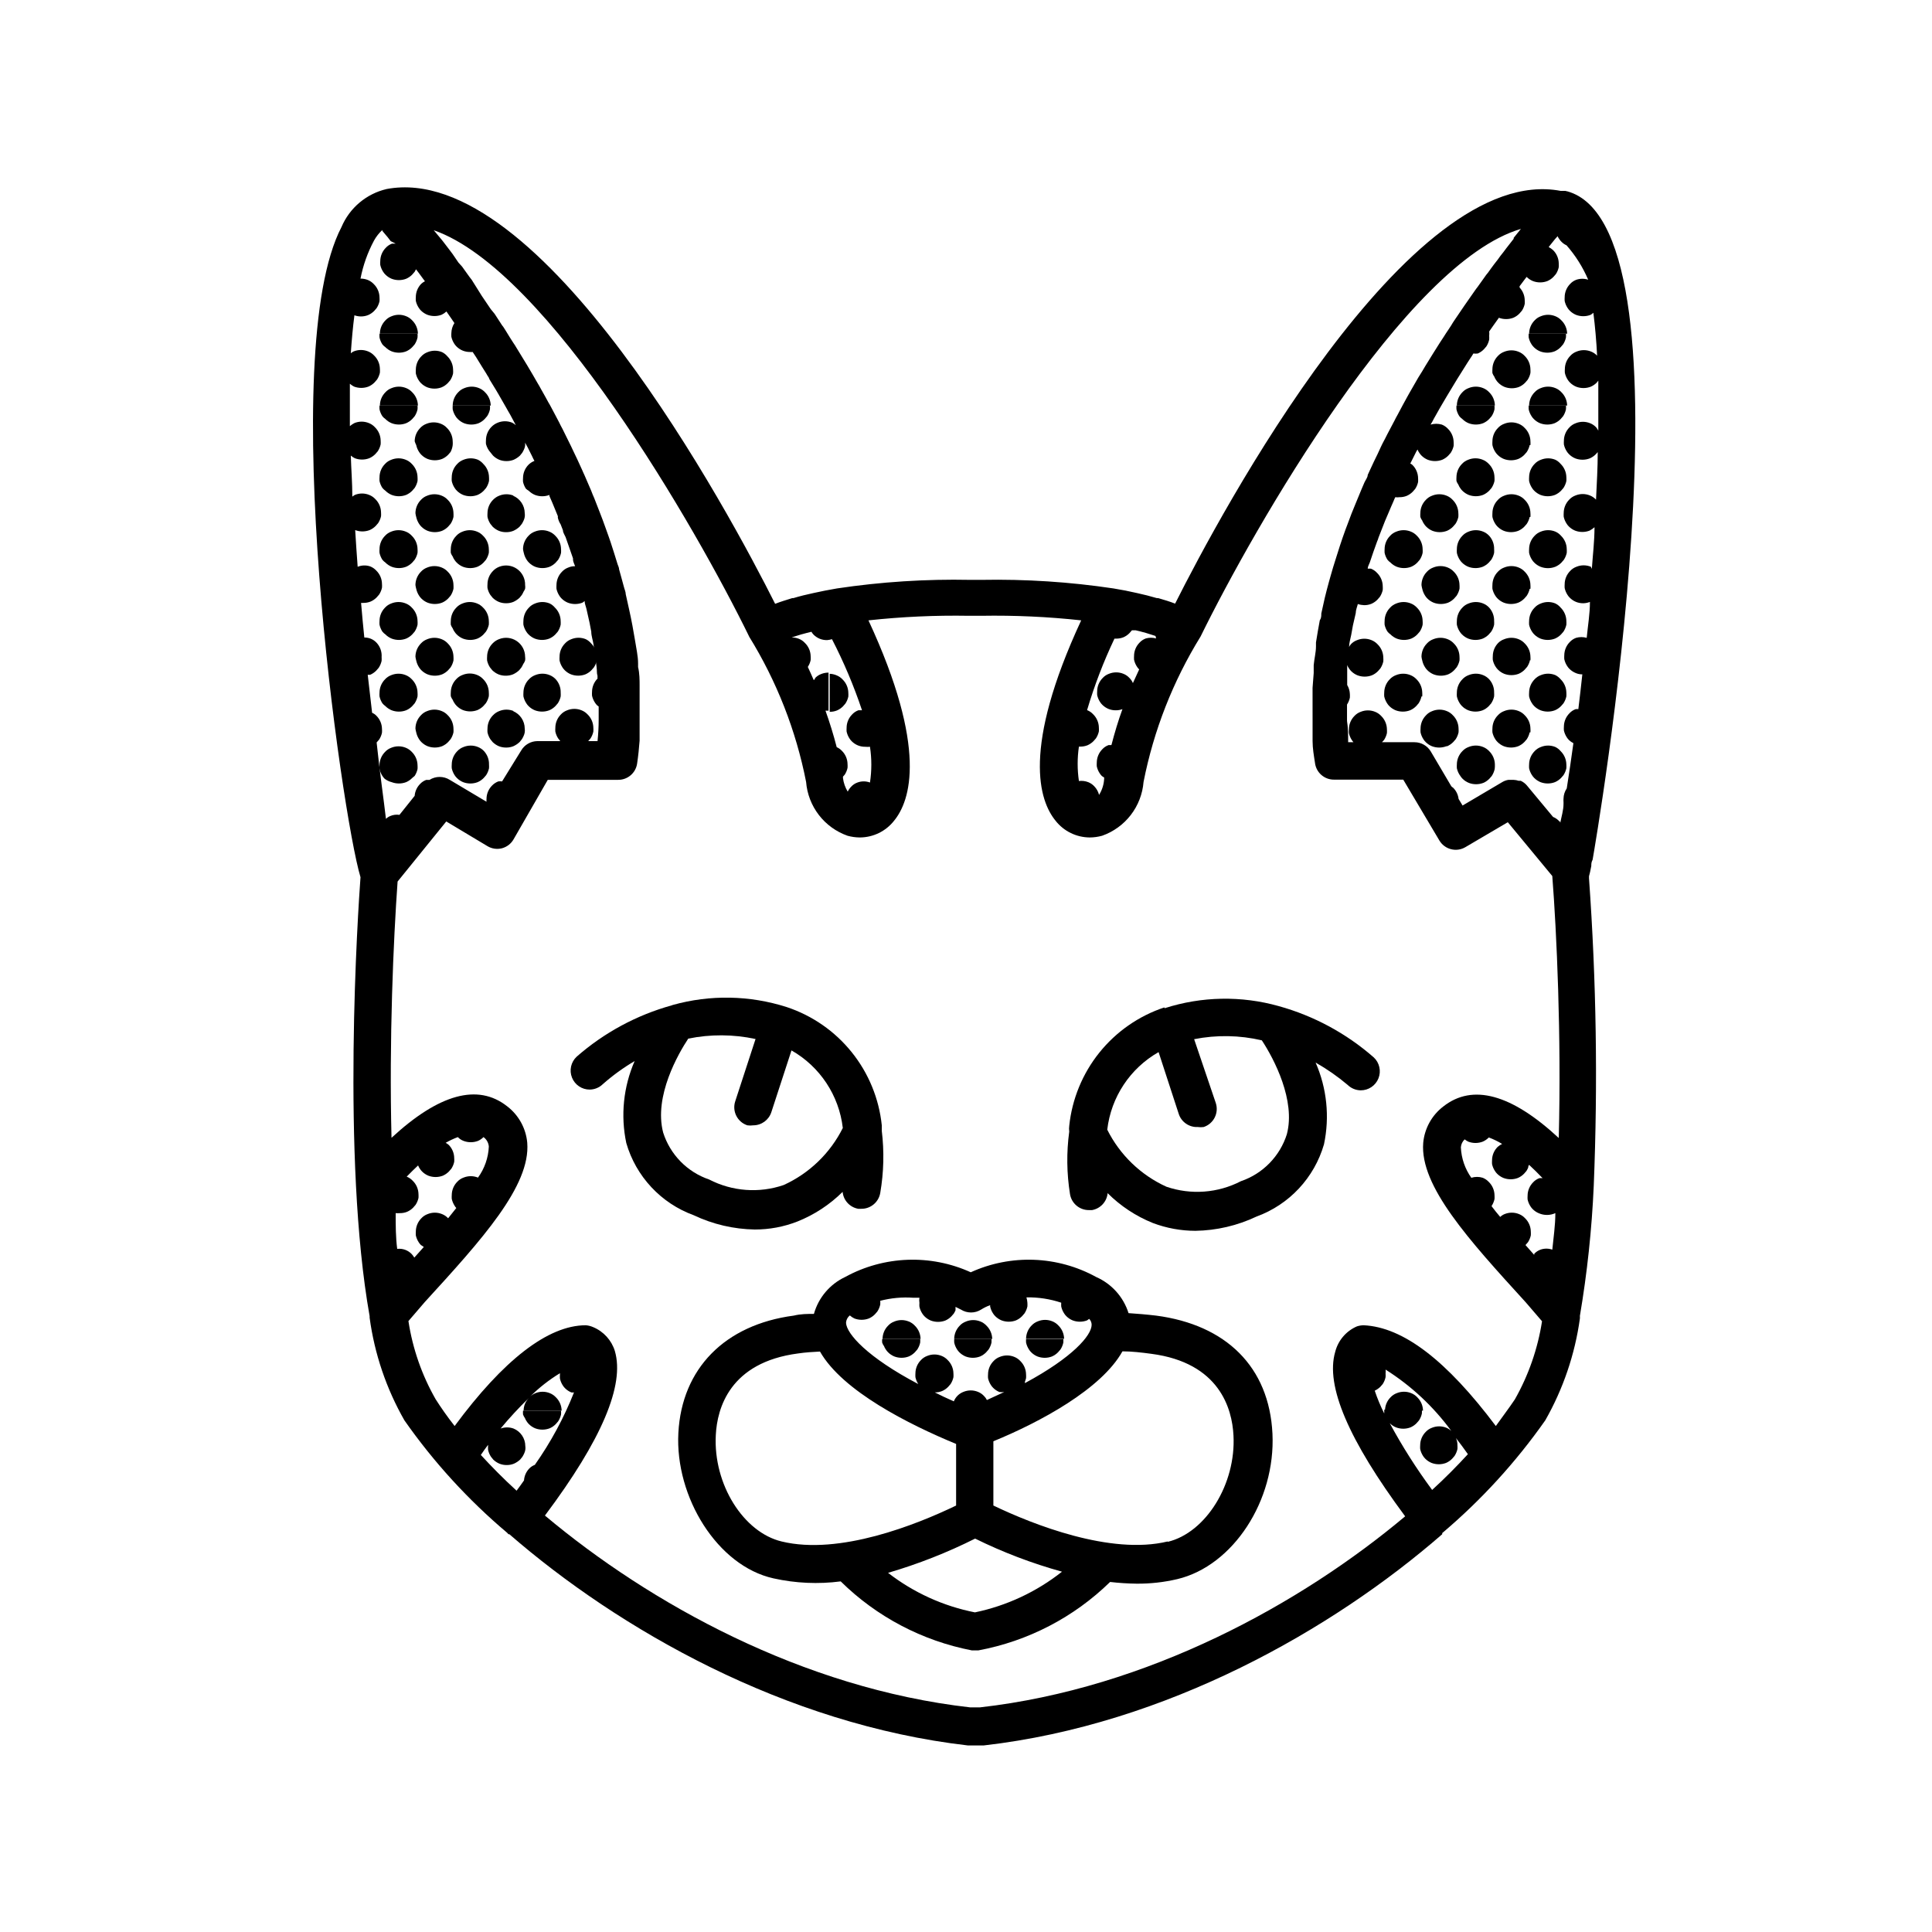 <?xml version="1.0" encoding="UTF-8"?>
<!-- Uploaded to: ICON Repo, www.iconrepo.com, Generator: ICON Repo Mixer Tools -->
<svg fill="#000000" width="800px" height="800px" version="1.1" viewBox="144 144 512 512" xmlns="http://www.w3.org/2000/svg">
 <g>
  <path d="m246.49 194.09c-5.383 1.246-9.84 4.992-11.992 10.078-17.383 33.352 0 155.62 5.039 172.3-0.656 8.918-5.039 74.363 2.418 116.33v0.402c1.293 9.578 4.426 18.816 9.219 27.207 7.758 11.078 16.918 21.105 27.258 29.824l0.301 0.352h0.25c29.02 25.191 73.051 50.383 121.47 55.973h4.281c48.418-5.543 92.449-30.73 121.47-55.973v-0.301h0.004c10.344-8.75 19.52-18.789 27.305-29.875 4.738-8.324 7.852-17.469 9.172-26.953 0.023-0.238 0.023-0.473 0-0.707 1.938-11.418 3.164-22.941 3.676-34.512 1.102-27.156 0.684-54.355-1.258-81.465v-0.555c0.203-0.707 0.402-1.613 0.605-2.719 0-0.504 0-1.008 0.352-1.664 0.805-4.637 28.566-165-5.945-176.89-0.426-0.156-0.863-0.273-1.309-0.355h-1.207c-40.359-7.707-90.184 85.5-102.18 109.38-1.41-0.555-2.922-1.008-4.484-1.461h-0.352c-1.715-0.504-3.477-0.957-5.34-1.359-1.965-0.453-3.981-0.855-6.195-1.211h-0.004c-11.555-1.727-23.23-2.484-34.914-2.266h-3.023c-11.797-0.238-23.594 0.52-35.266 2.266-2.184 0.371-4.25 0.773-6.195 1.211-1.914 0.402-3.727 0.855-5.391 1.359h-0.301c-1.613 0.504-3.125 0.957-4.535 1.512-12.043-23.98-62.121-117.54-102.93-109.93zm125.95 138.14h-0.957c-0.637 0.23-1.207 0.613-1.664 1.109-0.93 0.938-1.457 2.207-1.461 3.527-0.023 0.336-0.023 0.672 0 1.008 0.141 0.645 0.395 1.262 0.754 1.812 0.172 0.277 0.375 0.531 0.605 0.758 0.477 0.477 1.039 0.852 1.664 1.105 0.609 0.242 1.258 0.363 1.914 0.355 0.418 0.043 0.84 0.043 1.258 0 0.477 3.137 0.477 6.332 0 9.473-1.07-0.402-2.25-0.402-3.324 0-0.637 0.227-1.207 0.609-1.66 1.105-0.375 0.383-0.684 0.824-0.91 1.312-0.668-1.09-1.098-2.309-1.258-3.578v-0.402l0.453-0.504c0.359-0.555 0.617-1.168 0.754-1.816 0.027-0.332 0.027-0.672 0-1.008-0.016-1.328-0.559-2.594-1.508-3.523-0.387-0.41-0.848-0.734-1.363-0.957-0.855-3.324-1.863-6.551-2.973-9.672h0.805v-10.078h0.004c-0.656-0.008-1.305 0.109-1.914 0.352-0.637 0.23-1.207 0.609-1.664 1.109 0 0 0 0.352-0.352 0.504-0.504-1.211-1.059-2.367-1.562-3.477 0.359-0.555 0.617-1.168 0.754-1.812 0.027-0.336 0.027-0.676 0-1.008-0.02-1.332-0.562-2.598-1.512-3.527-0.445-0.488-0.996-0.867-1.609-1.109-0.609-0.242-1.262-0.359-1.914-0.352l1.059-0.352c0.957-0.301 1.914-0.605 2.973-0.855l1.211-0.301-0.004-0.004c0.152 0.273 0.336 0.527 0.555 0.754 0.473 0.477 1.039 0.855 1.66 1.109 0.609 0.242 1.262 0.359 1.918 0.352v-3.074 3.074c0.441-0.035 0.883-0.117 1.309-0.25 3.133 6.066 5.793 12.367 7.961 18.84zm-29.926-19.547c7.316 11.832 12.438 24.891 15.113 38.543 0.258 3.184 1.43 6.223 3.379 8.754 1.949 2.531 4.59 4.441 7.602 5.504 1.07 0.293 2.168 0.449 3.277 0.453 3.516-0.02 6.832-1.629 9.016-4.383 4.383-5.289 9.02-19.195-6.75-53.152 8.832-0.957 17.719-1.363 26.602-1.211h3.324c8.836-0.148 17.668 0.254 26.453 1.211-15.77 33.957-11.133 47.863-6.75 53.152h-0.004c2.188 2.754 5.504 4.363 9.02 4.383 1.105-0.004 2.207-0.16 3.273-0.453 3.016-1.062 5.656-2.973 7.606-5.504s3.121-5.57 3.379-8.754c2.684-13.652 7.805-26.707 15.113-38.543 14.258-29.07 54.41-99.098 84.891-108.02l-1.914 2.367v0.25l-1.965 2.519-0.754 1.008c-0.555 0.656-1.059 1.359-1.562 2.066l-0.906 1.16c-0.555 0.707-1.059 1.461-1.613 2.215-0.348 0.398-0.664 0.82-0.957 1.262l-1.762 2.469c-0.301 0.352-0.555 0.754-0.855 1.16l-2.672 3.828-2.672 3.93c-0.301 0.453-0.605 0.906-0.855 1.359s-1.309 1.914-1.914 2.922l-1.059 1.613-1.812 2.871-1.059 1.715c-0.656 1.008-1.258 2.066-1.863 3.074l-1.008 1.613-2.316 4.031-0.453 0.805c-0.906 1.664-1.812 3.273-2.719 5.039-0.301 0.504-0.555 1.008-0.805 1.512-0.25 0.504-1.258 2.367-1.914 3.629-0.656 1.258-0.605 1.258-0.957 1.863-0.352 0.605-1.109 2.266-1.613 3.375l-1.008 2.066-1.613 3.477c0 0.656-0.555 1.309-0.855 1.965-0.301 0.656-1.16 2.719-1.715 4.082l-0.605 1.461c-0.754 1.812-1.512 3.68-2.168 5.543l-0.555 1.461c-0.504 1.41-1.008 2.82-1.461 4.231-0.453 1.41-0.453 1.359-0.656 2.066-0.203 0.707-0.805 2.469-1.16 3.68-0.352 1.211-0.453 1.512-0.656 2.266s-0.707 2.469-1.008 3.68c-0.301 1.211-0.352 1.461-0.555 2.215l-0.906 4.082c0 0.605 0 1.211-0.402 1.812-0.352 1.914-0.707 3.879-1.008 5.844v1.008c0 1.664-0.453 3.273-0.605 5.039v2.066l-0.301 3.93v2.266 3.727l0.004 2.211v3.981 1.914c0 1.965 0.352 3.93 0.656 5.894h-0.004c0.355 2.504 2.512 4.356 5.039 4.332h18.34l9.57 16.121c1.422 2.394 4.512 3.184 6.902 1.766l11.234-6.602 11.789 14.258c1.16 14.863 2.418 42.371 1.715 69.426-12.543-11.637-22.824-14.461-30.582-8.363-3.059 2.332-4.996 5.84-5.34 9.672-0.906 11.438 12.09 25.695 27.156 42.219l4.332 5.039c-1.129 7.281-3.57 14.297-7.203 20.707-1.512 2.266-3.324 4.637-5.039 7.055-13.047-17.383-24.535-26.199-35.016-26.703-0.617 0.004-1.227 0.109-1.812 0.301-2.856 1.242-4.977 3.734-5.742 6.754-2.621 8.969 3.527 23.328 18.539 43.578-27.559 23.125-68.164 45.594-112.7 50.633h-2.57c-44.535-5.039-85.145-27.711-112.7-50.836 15.113-20.152 21.16-34.613 18.539-43.578h0.004c-0.875-2.863-2.981-5.191-5.742-6.348-0.625-0.277-1.289-0.449-1.965-0.504-10.078 0-21.914 9.32-34.762 26.703-1.914-2.418-3.727-5.039-5.039-7.106-3.656-6.398-6.098-13.418-7.207-20.707l4.332-5.039c15.113-16.523 28.062-30.781 27.156-42.219-0.344-3.828-2.281-7.34-5.34-9.672-7.758-6.098-18.035-3.273-30.633 8.363-0.656-25.996 0.504-52.445 1.613-67.914l12.898-15.922 10.934 6.551c1.148 0.688 2.527 0.887 3.828 0.555 1.297-0.348 2.406-1.199 3.074-2.367l9.066-15.77h18.641c2.531 0.023 4.684-1.828 5.039-4.332 0.301-2.016 0.504-4.031 0.656-6.047v-1.914-4.18-2.215-4.133-2.016c0-1.664 0-3.375-0.402-5.039v-0.957c0-2.016-0.504-4.082-0.805-6.098l-0.301-1.715c-0.25-1.461-0.504-2.922-0.805-4.332l-0.453-2.117-0.906-4.082c0-0.656-0.352-1.359-0.504-2.016-0.402-1.562-0.855-3.074-1.258-4.586 0-0.453-0.25-0.906-0.402-1.359-0.605-1.965-1.211-3.93-1.863-5.894l-0.453-1.309c-0.555-1.512-1.059-3.023-1.613-4.484l-0.754-1.965-1.512-3.879c-0.301-0.656-0.555-1.309-0.805-1.965l-1.762-4.082c-0.25-0.504-0.453-1.008-0.656-1.461-0.855-1.863-1.664-3.68-2.57-5.492l-0.352-0.754-2.266-4.586c-0.301-0.555-0.605-1.109-0.855-1.664-0.25-0.555-1.309-2.418-1.914-3.629-0.605-1.211-0.656-1.16-0.957-1.715-0.301-0.555-1.309-2.418-2.016-3.629-0.25-0.453-0.504-0.957-0.805-1.41-1.863-3.273-3.777-6.449-5.691-9.523-0.25-0.402-0.504-0.855-0.805-1.258s-1.359-2.168-2.016-3.223c-0.656-1.059-0.605-0.957-0.957-1.41l-1.965-3.023-1.027-1.25-2.418-3.578-0.25-0.402-2.371-3.781-0.656-0.855-1.914-2.672-0.957-1.055-1.512-2.219-0.754-1.008-1.812-2.367-0.402-0.504-2.066-2.469c30.227 10.48 69.625 79.098 83.582 107.66zm169.79 208.48h-0.004c0.477 0.477 1.039 0.855 1.664 1.109 1.234 0.469 2.594 0.469 3.828 0 0.605-0.262 1.152-0.637 1.613-1.109l0.656-0.754h-0.004c0.363-0.555 0.617-1.168 0.758-1.816 0.023-0.332 0.023-0.672 0-1.008h-9.977v1.008c-0.98-1.953-1.824-3.973-2.519-6.043 0.535-0.262 1.031-0.602 1.461-1.008l0.656-0.754v-0.004c0.359-0.551 0.617-1.168 0.754-1.812 0.027-0.336 0.027-0.672 0-1.008 0.047-0.336 0.047-0.672 0-1.008 6.781 4.281 12.695 9.801 17.434 16.273-0.383-0.359-0.828-0.648-1.309-0.855-1.227-0.504-2.606-0.504-3.832 0-0.633 0.23-1.203 0.609-1.66 1.105-0.93 0.941-1.457 2.207-1.461 3.527-0.027 0.336-0.027 0.672 0 1.008 0.141 0.645 0.395 1.262 0.754 1.816 0.172 0.273 0.375 0.527 0.605 0.754 0.477 0.477 1.039 0.855 1.664 1.109 1.23 0.469 2.594 0.469 3.828 0 0.605-0.262 1.152-0.637 1.613-1.109l0.656-0.754h-0.004c0.359-0.555 0.617-1.172 0.758-1.816 0.023-0.336 0.023-0.672 0-1.008 0.016-0.66-0.121-1.316-0.402-1.914 1.059 1.359 2.117 2.769 3.176 4.281-2.871 3.125-5.996 6.297-9.473 9.473h-0.004c-4.156-5.621-7.914-11.531-11.234-17.684zm27.004-57.586h-0.004c0.359-0.551 0.617-1.168 0.758-1.812 0.023-0.336 0.023-0.672 0-1.008-0.02-1.328-0.562-2.598-1.512-3.527-0.449-0.484-1-0.863-1.613-1.109-0.984-0.309-2.039-0.309-3.023 0-1.676-2.363-2.641-5.16-2.769-8.059 0.055-0.809 0.414-1.566 1.008-2.117 0.293 0.238 0.617 0.441 0.957 0.605 1.234 0.469 2.594 0.469 3.828 0 0.605-0.262 1.152-0.637 1.613-1.109 1.227 0.457 2.41 1.031 3.527 1.715-0.441 0.207-0.848 0.48-1.211 0.805-0.93 0.938-1.457 2.207-1.461 3.527-0.023 0.336-0.023 0.672 0 1.008 0.141 0.645 0.395 1.258 0.758 1.812 0.168 0.277 0.371 0.531 0.602 0.758 0.477 0.477 1.043 0.852 1.664 1.105 1.234 0.469 2.594 0.469 3.828 0 0.605-0.258 1.152-0.637 1.613-1.105l0.656-0.754v-0.004c0.168-0.273 0.32-0.559 0.453-0.855 0 0 0-0.504 0.25-0.754 1.16 1.059 2.367 2.266 3.578 3.527v-0.004c-0.285-0.027-0.574-0.027-0.855 0-0.637 0.23-1.207 0.609-1.664 1.109-0.93 0.938-1.457 2.203-1.461 3.527-0.023 0.336-0.023 0.672 0 1.008 0.141 0.645 0.395 1.258 0.754 1.812 0.172 0.277 0.375 0.531 0.605 0.758 0.477 0.477 1.039 0.852 1.664 1.105 1.387 0.59 2.957 0.574 4.332-0.051 0 3.324-0.504 6.551-0.805 9.672v0.004c-1.012-0.355-2.113-0.355-3.125 0-0.637 0.23-1.207 0.609-1.664 1.105v0.301l-2.316-2.621 0.656-0.754v0.004c0.359-0.555 0.613-1.168 0.754-1.816 0.023-0.332 0.023-0.672 0-1.008-0.02-1.328-0.562-2.594-1.512-3.523-0.445-0.488-0.996-0.867-1.609-1.109-1.227-0.504-2.606-0.504-3.832 0-0.43 0.172-0.824 0.43-1.156 0.754-0.805-0.957-1.562-1.863-2.266-2.82zm25.59-245.45c-1.016-0.332-2.109-0.332-3.121 0-0.637 0.227-1.207 0.609-1.664 1.105-0.93 0.941-1.457 2.207-1.461 3.527-0.023 0.336-0.023 0.672 0 1.008 0.141 0.645 0.395 1.262 0.754 1.812 0.172 0.277 0.375 0.531 0.605 0.758 0.477 0.477 1.039 0.852 1.664 1.109 1.234 0.469 2.594 0.469 3.828 0 0.273-0.152 0.527-0.34 0.754-0.555 0.453 3.578 0.805 7.457 1.008 11.637v-0.25c-0.445-0.488-0.996-0.867-1.609-1.109-1.227-0.504-2.606-0.504-3.832 0-0.633 0.23-1.203 0.609-1.66 1.109-0.93 0.938-1.457 2.203-1.461 3.523-0.027 0.336-0.027 0.672 0 1.008 0.141 0.648 0.395 1.262 0.754 1.816 0.172 0.273 0.375 0.527 0.605 0.754 0.477 0.477 1.039 0.855 1.664 1.109 1.23 0.469 2.594 0.469 3.828 0 0.605-0.262 1.152-0.637 1.613-1.109l0.402-0.504v13.25c-0.156-0.305-0.344-0.59-0.555-0.855-0.449-0.488-1-0.867-1.613-1.109-1.227-0.504-2.602-0.504-3.828 0-0.637 0.23-1.207 0.609-1.664 1.109-0.93 0.938-1.453 2.203-1.461 3.527-0.023 0.336-0.023 0.672 0 1.008 0.141 0.645 0.398 1.258 0.758 1.812 0.168 0.277 0.371 0.531 0.605 0.754 0.473 0.48 1.039 0.855 1.66 1.109 1.234 0.469 2.598 0.469 3.828 0 0.605-0.258 1.152-0.637 1.613-1.109l0.504-0.555c0 4.082-0.25 8.312-0.453 12.594v0.004c-0.445-0.484-1-0.863-1.613-1.109-1.227-0.504-2.602-0.504-3.828 0-0.637 0.23-1.207 0.609-1.664 1.109-0.93 0.938-1.453 2.203-1.461 3.527-0.023 0.336-0.023 0.672 0 1.008 0.141 0.645 0.398 1.258 0.758 1.812 0.168 0.277 0.371 0.531 0.605 0.758 0.473 0.477 1.039 0.852 1.66 1.105 1.234 0.469 2.598 0.469 3.828 0 0.48-0.238 0.922-0.543 1.312-0.906 0 3.68-0.453 7.356-0.707 11.035l-0.25-0.555c-1.227-0.504-2.602-0.504-3.828 0-0.637 0.23-1.207 0.609-1.664 1.109-0.93 0.938-1.457 2.203-1.461 3.523-0.023 0.336-0.023 0.672 0 1.008 0.141 0.648 0.395 1.262 0.754 1.816 0.172 0.273 0.375 0.527 0.605 0.754 0.477 0.477 1.039 0.855 1.664 1.109 0.609 0.242 1.258 0.359 1.914 0.352 0.605-0.012 1.199-0.129 1.762-0.352 0 3.176-0.555 6.348-0.855 9.523v-0.004c-0.922-0.266-1.898-0.266-2.82 0-0.637 0.23-1.207 0.613-1.664 1.109-0.93 0.938-1.453 2.207-1.461 3.527-0.023 0.336-0.023 0.672 0 1.008 0.141 0.645 0.395 1.262 0.758 1.812 0.168 0.277 0.371 0.531 0.602 0.758 0.477 0.477 1.043 0.852 1.664 1.109 0.555 0.242 1.156 0.359 1.762 0.352-0.336 3.125-0.688 6.195-1.059 9.219h0.004c-0.234-0.027-0.473-0.027-0.707 0-0.637 0.23-1.207 0.609-1.664 1.109-0.93 0.938-1.453 2.203-1.461 3.527-0.023 0.336-0.023 0.672 0 1.008 0.141 0.645 0.398 1.258 0.758 1.812 0.168 0.273 0.371 0.527 0.605 0.754 0.344 0.328 0.734 0.598 1.156 0.809-0.555 4.133-1.16 8.113-1.762 11.992v-0.004c-0.535 0.793-0.832 1.719-0.855 2.672-0.027 0.336-0.027 0.672 0 1.008-0.02 0.133-0.02 0.27 0 0.402 0 1.715-0.555 3.375-0.855 5.039 0 0 0-0.352-0.301-0.453h-0.004c-0.449-0.488-1-0.867-1.613-1.109l-6.953-8.363c-0.441-0.516-0.992-0.93-1.609-1.211h-0.555c-0.438-0.156-0.898-0.238-1.363-0.25h-1.359c-0.551 0.086-1.078 0.273-1.562 0.555l-10.578 6.246-1.059-1.762c-0.133-1.105-0.629-2.133-1.41-2.922 0 0-0.352-0.25-0.504-0.402l-5.441-9.219v-0.004c-0.906-1.527-2.555-2.469-4.332-2.469h-8.617l0.555-0.605c0.359-0.551 0.617-1.168 0.758-1.812 0.023-0.336 0.023-0.672 0-1.008-0.02-1.328-0.562-2.594-1.512-3.527-0.449-0.484-1-0.863-1.613-1.105-1.227-0.504-2.602-0.504-3.828 0-0.637 0.227-1.207 0.609-1.664 1.105-0.93 0.941-1.453 2.207-1.461 3.527-0.023 0.336-0.023 0.672 0 1.008 0.141 0.645 0.398 1.262 0.758 1.812 0.133 0.215 0.285 0.418 0.453 0.605h-1.41c0-1.863 0-3.777-0.301-5.644v-1.914-2.418l-0.004 0.004c0.359-0.555 0.617-1.172 0.758-1.816 0.023-0.336 0.023-0.672 0-1.008-0.035-0.836-0.277-1.648-0.707-2.367v-1.715-2.418-1.16 0.004c0.113 0.305 0.266 0.594 0.453 0.855 0.172 0.277 0.375 0.531 0.605 0.758 0.477 0.477 1.039 0.852 1.664 1.105 1.23 0.469 2.594 0.469 3.828 0 0.605-0.258 1.152-0.637 1.613-1.105l0.656-0.754-0.004-0.004c0.359-0.555 0.617-1.168 0.758-1.812 0.023-0.336 0.023-0.672 0-1.008-0.02-1.328-0.562-2.598-1.512-3.527-0.449-0.484-1-0.863-1.613-1.109-1.227-0.504-2.602-0.504-3.828 0-0.637 0.23-1.207 0.609-1.664 1.109-0.18 0.215-0.332 0.453-0.453 0.707 0-1.059 0.352-2.117 0.555-3.176l0.453-2.519 0.754-3.273c0-0.805 0.352-1.613 0.555-2.418 0.539 0.18 1.098 0.281 1.664 0.301 0.656 0.008 1.305-0.109 1.914-0.352 0.605-0.262 1.152-0.637 1.613-1.109l0.656-0.754c0.359-0.555 0.613-1.168 0.754-1.816 0.023-0.336 0.023-0.672 0-1.008-0.02-1.328-0.562-2.594-1.512-3.523-0.445-0.488-0.996-0.867-1.613-1.109-0.285-0.027-0.57-0.027-0.855 0 0-0.555 0.352-1.109 0.555-1.664 0.605-1.863 1.258-3.68 1.914-5.492 0.164-0.355 0.301-0.727 0.402-1.105l1.715-4.383 0.906-2.117c0.453-1.059 0.906-2.168 1.41-3.273v-0.004c0.113-0.309 0.25-0.613 0.402-0.906 0.367 0.051 0.742 0.051 1.109 0 0.656 0.008 1.305-0.109 1.914-0.352 0.605-0.262 1.152-0.637 1.613-1.109l0.656-0.754h-0.004c0.363-0.555 0.617-1.168 0.758-1.812 0.023-0.336 0.023-0.676 0-1.008-0.02-1.332-0.562-2.598-1.512-3.527-0.164-0.148-0.352-0.266-0.555-0.355l0.453-0.906 1.16-2.316 0.301-0.504c0.113 0.305 0.266 0.594 0.453 0.855 0.172 0.277 0.375 0.531 0.605 0.758 0.477 0.477 1.039 0.852 1.664 1.109 1.23 0.465 2.594 0.465 3.828 0 0.605-0.262 1.152-0.641 1.613-1.109l0.656-0.754-0.004-0.004c0.359-0.551 0.617-1.168 0.758-1.812 0.023-0.336 0.023-0.672 0-1.008-0.02-1.328-0.562-2.598-1.512-3.527-0.449-0.484-1-0.863-1.613-1.109-0.973-0.277-2-0.277-2.973 0 0.098-0.211 0.219-0.414 0.352-0.602 0.352-0.707 0.754-1.41 1.16-2.117 0.402-0.707 1.059-1.914 1.613-2.82l1.16-1.965 1.762-2.922 1.008-1.664 2.719-4.332 0.754-1.16c0.301-0.402 0.555-0.855 0.805-1.258h0.004c0.387 0.051 0.773 0.051 1.16 0 0.605-0.262 1.152-0.637 1.609-1.109l0.656-0.754c0.359-0.555 0.617-1.168 0.758-1.816 0.023-0.336 0.023-0.672 0-1.008 0.043-0.383 0.043-0.773 0-1.156l1.059-1.512 1.512-2.117h-0.004c1.234 0.469 2.598 0.469 3.832 0 0.602-0.262 1.152-0.637 1.609-1.109l0.656-0.754c0.359-0.555 0.617-1.168 0.754-1.812 0.027-0.336 0.027-0.676 0-1.008-0.027-1.238-0.512-2.422-1.359-3.328v-0.352l1.359-1.812 0.504-0.656c0.477 0.477 1.043 0.855 1.664 1.109 1.234 0.469 2.598 0.469 3.828 0 0.605-0.262 1.152-0.637 1.613-1.109l0.656-0.754c0.359-0.555 0.613-1.168 0.754-1.816 0.023-0.336 0.023-0.672 0-1.008-0.02-1.328-0.562-2.594-1.512-3.523-0.352-0.316-0.742-0.586-1.156-0.809l0.352-0.453 1.211-1.512 0.301-0.352 0.504-0.555c0.094 0.254 0.23 0.492 0.402 0.707 0.168 0.273 0.371 0.527 0.605 0.754 0.387 0.402 0.848 0.727 1.359 0.957 2.383 2.719 4.32 5.797 5.742 9.121zm-114.52 95.066c-0.891-0.25-1.832-0.25-2.719 0-0.637 0.23-1.207 0.609-1.664 1.109-0.93 0.938-1.457 2.203-1.461 3.527-0.023 0.336-0.023 0.672 0 1.008 0.141 0.645 0.395 1.258 0.754 1.812 0.172 0.277 0.375 0.531 0.605 0.754l-1.664 3.629h0.004c-0.207-0.512-0.516-0.973-0.91-1.359-0.445-0.488-0.996-0.867-1.609-1.109-1.227-0.504-2.602-0.504-3.828 0-0.637 0.23-1.207 0.609-1.664 1.109-0.93 0.938-1.457 2.203-1.461 3.527-0.023 0.336-0.023 0.672 0 1.008 0.141 0.645 0.395 1.258 0.754 1.812 0.172 0.277 0.375 0.527 0.605 0.754 0.477 0.477 1.039 0.855 1.664 1.109 0.609 0.242 1.258 0.363 1.914 0.352 0.602 0.008 1.199-0.094 1.762-0.301-1.109 3.023-2.066 6.246-2.922 9.523h-0.754c-0.637 0.227-1.207 0.609-1.664 1.105-0.93 0.941-1.453 2.207-1.461 3.527-0.023 0.336-0.023 0.672 0 1.008 0.141 0.645 0.395 1.262 0.758 1.816 0.168 0.273 0.371 0.527 0.602 0.754 0.195 0.145 0.398 0.281 0.605 0.402-0.023 1.625-0.496 3.211-1.359 4.586-0.215-0.852-0.648-1.637-1.262-2.269-0.445-0.484-0.996-0.863-1.609-1.105-0.785-0.305-1.633-0.41-2.469-0.305-0.445-3.023-0.445-6.094 0-9.117h0.352c0.656 0.008 1.305-0.113 1.914-0.352 0.605-0.262 1.152-0.641 1.613-1.109l0.656-0.754v-0.004c0.359-0.551 0.613-1.168 0.754-1.812 0.023-0.336 0.023-0.672 0-1.008-0.02-1.328-0.562-2.598-1.512-3.527-0.445-0.484-0.996-0.863-1.613-1.105 1.926-6.496 4.352-12.828 7.258-18.945h0.453c0.652 0.008 1.305-0.113 1.914-0.352 0.605-0.262 1.152-0.637 1.609-1.109l0.656-0.754h0.957l1.258 0.301c1.059 0.25 1.965 0.555 2.922 0.855l1.109 0.352zm-206.56 27.559 0.656-0.754c0.359-0.555 0.617-1.168 0.754-1.816 0.027-0.336 0.027-0.672 0-1.008-0.016-1.328-0.559-2.594-1.508-3.523-0.316-0.328-0.695-0.582-1.109-0.758-0.352-3.223-0.754-6.551-1.16-10.078v0.004c0.219 0.027 0.438 0.027 0.656 0 0.605-0.262 1.152-0.637 1.613-1.109l0.656-0.754-0.004-0.004c0.359-0.551 0.617-1.168 0.758-1.812 0.023-0.336 0.023-0.672 0-1.008 0.102-1.387-0.371-2.754-1.312-3.777-0.445-0.488-0.996-0.867-1.609-1.109-0.531-0.203-1.098-0.305-1.664-0.301-0.301-3.023-0.605-6.047-0.855-9.168v-0.004c0.199 0.023 0.402 0.023 0.602 0 0.656 0.008 1.309-0.109 1.918-0.352 0.602-0.262 1.152-0.637 1.609-1.109l0.656-0.754c0.359-0.555 0.617-1.168 0.754-1.812 0.027-0.336 0.027-0.676 0-1.008-0.016-1.332-0.559-2.598-1.508-3.527-0.449-0.488-1-0.867-1.613-1.109-1.086-0.371-2.266-0.332-3.324 0.102-0.25-3.223-0.453-6.5-0.656-9.723 1.234 0.469 2.594 0.469 3.828 0 0.605-0.262 1.152-0.641 1.613-1.109l0.656-0.754-0.004-0.004c0.363-0.551 0.617-1.168 0.758-1.812 0.023-0.336 0.023-0.672 0-1.008-0.02-1.328-0.562-2.598-1.512-3.527-0.445-0.484-1-0.863-1.613-1.105-1.227-0.504-2.602-0.504-3.828 0-0.23 0.133-0.449 0.285-0.656 0.453 0-3.68-0.301-7.305-0.402-10.883 0.324 0.277 0.68 0.516 1.059 0.703 1.234 0.469 2.598 0.469 3.828 0 0.605-0.258 1.152-0.637 1.613-1.105l0.656-0.754v-0.004c0.359-0.555 0.613-1.168 0.754-1.812 0.023-0.336 0.023-0.672 0-1.008-0.02-1.328-0.562-2.598-1.512-3.527-0.445-0.484-0.996-0.863-1.613-1.109-1.227-0.504-2.602-0.504-3.828 0-0.434 0.223-0.836 0.492-1.207 0.809v-11.234c0.336 0.297 0.707 0.551 1.105 0.754 1.234 0.469 2.598 0.469 3.832 0 0.602-0.262 1.152-0.637 1.609-1.109l0.656-0.754c0.359-0.555 0.617-1.168 0.758-1.816 0.023-0.332 0.023-0.672 0-1.008-0.02-1.328-0.562-2.594-1.512-3.523-0.449-0.488-1-0.867-1.613-1.109-1.227-0.504-2.602-0.504-3.828 0-0.281 0.121-0.539 0.289-0.758 0.504 0.25-3.629 0.555-7.004 0.957-10.078 0.551 0.199 1.129 0.305 1.715 0.305 0.652 0.008 1.305-0.113 1.914-0.355 0.605-0.258 1.152-0.637 1.613-1.105l0.656-0.754-0.004-0.004c0.359-0.551 0.617-1.168 0.758-1.812 0.023-0.336 0.023-0.672 0-1.008-0.02-1.328-0.562-2.598-1.512-3.527-0.449-0.484-1-0.863-1.613-1.109-0.609-0.238-1.258-0.359-1.914-0.352 0.68-3.519 1.887-6.914 3.578-10.074 0.582-1.055 1.332-2.008 2.215-2.824v0.25l0.754 0.906 0.605 0.707 0.855 1.109 1.312 0.656h-0.957c-0.637 0.23-1.207 0.609-1.664 1.109-0.93 0.938-1.453 2.203-1.461 3.527-0.023 0.332-0.023 0.672 0 1.008 0.141 0.645 0.398 1.258 0.758 1.812 0.168 0.273 0.371 0.527 0.605 0.754 0.473 0.477 1.039 0.855 1.66 1.109 1.234 0.469 2.598 0.469 3.828 0 0.605-0.262 1.152-0.637 1.613-1.109l0.656-0.754 0.352-0.656 0.805 1.059 1.109 1.512 0.453 0.605c-0.348 0.172-0.672 0.391-0.957 0.652-0.93 0.941-1.453 2.207-1.461 3.527-0.023 0.336-0.023 0.672 0 1.008 0.141 0.645 0.398 1.262 0.758 1.812 0.168 0.277 0.371 0.531 0.602 0.758 0.477 0.477 1.043 0.852 1.664 1.109 1.234 0.469 2.598 0.469 3.828 0 0.461-0.223 0.887-0.512 1.262-0.859l1.258 1.812 0.855 1.258v0.004c-0.504 0.781-0.781 1.691-0.805 2.621-0.023 0.336-0.023 0.672 0 1.008 0.141 0.645 0.395 1.258 0.754 1.812 0.172 0.277 0.375 0.531 0.605 0.758 0.477 0.477 1.039 0.852 1.664 1.105 0.609 0.242 1.258 0.363 1.914 0.355 0.234 0.023 0.473 0.023 0.707 0l0.906 1.359 1.613 2.621 1.109 1.762h-0.004c0.199 0.363 0.418 0.715 0.656 1.059 0.066 0.23 0.168 0.453 0.301 0.652l1.512 2.469 0.656 1.109 2.168 3.777c0.352 0.605 0.656 1.211 1.008 1.762l1.512 2.82-0.004 0.004c-0.289-0.258-0.609-0.477-0.957-0.656-1.227-0.504-2.602-0.504-3.828 0-0.629 0.246-1.195 0.625-1.664 1.109-0.93 0.938-1.453 2.207-1.461 3.527-0.023 0.336-0.023 0.672 0 1.008 0.227 0.863 0.656 1.66 1.262 2.316l0.605 0.754v0.004c0.477 0.469 1.043 0.848 1.66 1.109 0.609 0.238 1.262 0.359 1.914 0.352 0.656 0.008 1.305-0.113 1.914-0.352 0.613-0.277 1.176-0.652 1.664-1.109l0.605-0.754v-0.004c0.168-0.273 0.32-0.559 0.453-0.855 0.145-0.305 0.246-0.625 0.301-0.957 0.023-0.285 0.023-0.57 0-0.855l0.707 1.309c0.352 0.754 0.754 1.461 1.109 2.215 0.352 0.754 0.402 0.855 0.656 1.309l-0.004 0.004c-0.582 0.227-1.113 0.57-1.562 1.008-0.93 0.938-1.453 2.203-1.461 3.527-0.023 0.336-0.023 0.672 0 1.008 0.141 0.645 0.398 1.258 0.758 1.812 0.23 0.215 0.48 0.398 0.754 0.555 0.477 0.477 1.043 0.852 1.664 1.109 1.234 0.469 2.594 0.469 3.828 0v0.301c0.504 1.109 0.957 2.215 1.41 3.324 0.453 1.109 0.555 1.309 0.805 1.965h0.004c0.023 0.133 0.023 0.27 0 0.402 0.137 0.648 0.395 1.262 0.754 1.816l0.605 1.562c0 0.605 0.453 1.211 0.707 1.812l1.965 5.644-0.004-0.004c-0.02 0.102-0.02 0.203 0 0.305 0 0.555 0.352 1.16 0.555 1.762-0.621-0.016-1.242 0.105-1.812 0.352-0.637 0.23-1.207 0.613-1.664 1.109-0.93 0.938-1.453 2.207-1.461 3.527-0.023 0.336-0.023 0.672 0 1.008 0.141 0.645 0.398 1.258 0.758 1.812 0.168 0.277 0.371 0.531 0.605 0.758 0.473 0.477 1.039 0.852 1.66 1.105 1.234 0.469 2.598 0.469 3.828 0 0.223-0.121 0.426-0.273 0.605-0.453 0 0.707 0.352 1.461 0.504 2.168 0.152 0.707 0.555 2.418 0.805 3.578l0.453 2.367c0 1.16 0.453 2.316 0.605 3.477 0.152 1.16 0.25 1.613 0.352 2.367 0.102 0.754 0.301 2.367 0.453 3.527 0.152 1.16 0 1.562 0.25 2.367h0.004c-0.023 0.234-0.023 0.473 0 0.707-0.93 0.938-1.453 2.203-1.461 3.523-0.023 0.336-0.023 0.672 0 1.008 0.141 0.648 0.398 1.262 0.758 1.816 0.168 0.273 0.371 0.527 0.602 0.754l0.402 0.301v1.562 1.863c0 1.914-0.102 3.828-0.301 5.742h-2.469l0.605-0.707v0.004c0.359-0.551 0.617-1.168 0.754-1.812 0.027-0.336 0.027-0.672 0-1.008-0.016-1.328-0.559-2.598-1.508-3.527-0.449-0.484-1-0.863-1.613-1.109-1.227-0.504-2.602-0.504-3.828 0-0.637 0.23-1.207 0.613-1.664 1.109-0.93 0.938-1.457 2.207-1.461 3.527-0.023 0.336-0.023 0.672 0 1.008 0.141 0.645 0.395 1.262 0.754 1.812 0.172 0.25 0.355 0.484 0.555 0.707h-6.043c-1.789 0.012-3.441 0.969-4.336 2.519l-5.039 8.16h0.004c-0.336-0.043-0.676-0.043-1.008 0-0.629 0.242-1.199 0.621-1.664 1.109-0.93 0.938-1.457 2.203-1.461 3.527-0.023 0.25-0.023 0.504 0 0.754l-9.723-5.793c-1.645-1.043-3.746-1.043-5.391 0h-0.855c-0.637 0.23-1.207 0.609-1.664 1.109-0.82 0.844-1.32 1.949-1.41 3.121l-4.031 5.039c-0.82-0.125-1.656-0.023-2.418 0.301-0.434 0.176-0.828 0.43-1.16 0.758-0.555-4.887-1.609-12.043-2.469-20.254zm21.516 104.59c0.418 0.449 0.934 0.793 1.508 1.008 1.234 0.469 2.598 0.469 3.832 0 0.543-0.238 1.039-0.582 1.461-1.008 0.816 0.594 1.332 1.516 1.41 2.519-0.133 2.961-1.133 5.816-2.871 8.215-1.227-0.504-2.606-0.504-3.832 0-0.633 0.227-1.203 0.609-1.66 1.105-0.93 0.941-1.457 2.207-1.461 3.527-0.027 0.336-0.027 0.672 0 1.008 0.141 0.645 0.395 1.262 0.754 1.812 0.117 0.227 0.273 0.43 0.453 0.605l-2.168 2.719 0.004 0.004c-0.449-0.488-1-0.867-1.613-1.109-1.227-0.504-2.602-0.504-3.828 0-0.637 0.23-1.207 0.609-1.664 1.109-0.93 0.938-1.453 2.203-1.461 3.523-0.023 0.336-0.023 0.676 0 1.008 0.141 0.648 0.398 1.262 0.758 1.816 0.168 0.273 0.371 0.527 0.602 0.754 0 0 0.504 0.301 0.754 0.504l-2.519 2.82h0.004c-0.188-0.32-0.41-0.625-0.656-0.906-0.996-1.059-2.434-1.582-3.879-1.41-0.402-3.125-0.402-6.246-0.402-9.473 0.367 0.031 0.738 0.031 1.109 0 0.652 0.008 1.305-0.109 1.914-0.352 0.605-0.262 1.152-0.637 1.613-1.109l0.656-0.754h-0.004c0.359-0.555 0.617-1.168 0.758-1.812 0.023-0.336 0.023-0.672 0-1.008-0.02-1.332-0.562-2.598-1.512-3.527-0.449-0.488-1-0.867-1.613-1.109 1.008-1.059 2.066-2.066 3.023-2.973 0.109 0.305 0.262 0.594 0.453 0.855 0.172 0.277 0.375 0.531 0.605 0.758 0.473 0.477 1.039 0.852 1.66 1.109 1.234 0.469 2.598 0.469 3.832 0 0.602-0.262 1.152-0.641 1.609-1.109l0.656-0.754v-0.004c0.359-0.551 0.617-1.168 0.754-1.812 0.027-0.336 0.027-0.672 0-1.008-0.016-1.328-0.559-2.598-1.508-3.527-0.234-0.195-0.488-0.363-0.758-0.504 1.031-0.59 2.109-1.094 3.227-1.512zm18.789 69.176c-0.871 0.887-1.359 2.078-1.359 3.324h10.078c-0.02-1.328-0.562-2.598-1.512-3.527-0.449-0.484-1-0.863-1.613-1.109-1.227-0.504-2.602-0.504-3.828 0-0.57 0.23-1.082 0.574-1.512 1.008 2.41-2.41 5.098-4.523 8.012-6.297v0.402c-0.027 0.336-0.027 0.672 0 1.008 0.137 0.645 0.395 1.262 0.754 1.816 0.168 0.273 0.371 0.527 0.605 0.754 0.473 0.477 1.039 0.855 1.66 1.109 0.234 0.027 0.473 0.027 0.707 0-2.688 6.785-6.172 13.23-10.379 19.195-0.574 0.215-1.094 0.559-1.512 1.008-0.801 0.852-1.281 1.953-1.359 3.121-0.656 0.906-1.258 1.812-1.965 2.719-3.477-3.176-6.602-6.348-9.473-9.473 0.605-0.906 1.258-1.812 1.914-2.672v0.301 0.008c-0.023 0.336-0.023 0.672 0 1.008 0.141 0.645 0.398 1.258 0.758 1.812l0.605 0.754-0.004 0.004c0.48 0.469 1.047 0.844 1.664 1.105 0.609 0.242 1.262 0.363 1.914 0.355 0.656 0.008 1.305-0.113 1.914-0.355 0.613-0.273 1.176-0.648 1.664-1.105l0.605-0.754v-0.004c0.168-0.273 0.32-0.559 0.453-0.855 0.145-0.305 0.246-0.625 0.301-0.957 0.051-0.336 0.051-0.676 0-1.008-0.008-2.035-1.242-3.863-3.121-4.637-1.109-0.398-2.32-0.398-3.43 0 2.34-2.82 4.828-5.512 7.457-8.059z"/>
  <path d="m289.66 303.92c-1.227-0.504-2.602-0.504-3.828 0-0.637 0.23-1.207 0.609-1.664 1.109-0.93 0.938-1.453 2.203-1.461 3.527-0.023 0.332-0.023 0.672 0 1.008 0.141 0.645 0.398 1.258 0.758 1.812 0.168 0.273 0.371 0.527 0.602 0.754 0.477 0.477 1.043 0.855 1.664 1.109 1.234 0.469 2.598 0.469 3.828 0 0.605-0.262 1.152-0.637 1.613-1.109l0.656-0.754c0.359-0.555 0.613-1.168 0.754-1.812 0.023-0.336 0.023-0.676 0-1.008-0.02-1.332-0.562-2.598-1.512-3.527-0.387-0.465-0.867-0.84-1.41-1.109z"/>
  <path d="m299.24 313.39c-1.227-0.504-2.606-0.504-3.832 0-0.633 0.23-1.203 0.609-1.66 1.109-0.934 0.938-1.457 2.203-1.461 3.523-0.027 0.336-0.027 0.672 0 1.008 0.137 0.648 0.395 1.262 0.754 1.816 0.172 0.273 0.375 0.527 0.605 0.754 0.473 0.477 1.039 0.855 1.664 1.109 1.23 0.469 2.594 0.469 3.828 0 0.605-0.262 1.152-0.637 1.609-1.109l0.656-0.754c0.359-0.555 0.617-1.168 0.758-1.816 0.023-0.336 0.023-0.672 0-1.008-0.02-1.328-0.562-2.594-1.512-3.523-0.391-0.465-0.871-0.844-1.41-1.109z"/>
  <path d="m291.28 324.02c-0.449-0.484-1-0.863-1.613-1.109-1.227-0.504-2.602-0.504-3.828 0-0.637 0.23-1.207 0.613-1.664 1.109-0.93 0.938-1.453 2.207-1.461 3.527-0.023 0.336-0.023 0.672 0 1.008 0.141 0.645 0.398 1.258 0.758 1.812 0.168 0.277 0.371 0.531 0.602 0.758 0.477 0.477 1.043 0.852 1.664 1.105 1.234 0.469 2.598 0.469 3.828 0 0.605-0.258 1.152-0.637 1.613-1.105l0.656-0.754v-0.004c0.359-0.555 0.613-1.168 0.754-1.812 0.023-0.336 0.023-0.672 0-1.008 0.035-1.301-0.434-2.562-1.309-3.527z"/>
  <path d="m270.67 265.84c-1.227-0.504-2.606-0.504-3.832 0-0.633 0.227-1.203 0.609-1.66 1.105-0.93 0.938-1.457 2.207-1.461 3.527-0.027 0.336-0.027 0.672 0 1.008 0.141 0.645 0.395 1.262 0.754 1.812 0.172 0.277 0.375 0.531 0.605 0.758 0.477 0.477 1.039 0.852 1.664 1.109 1.23 0.469 2.594 0.469 3.828 0 0.605-0.262 1.152-0.641 1.613-1.109l0.656-0.754-0.004-0.004c0.359-0.551 0.617-1.168 0.758-1.812 0.023-0.336 0.023-0.672 0-1.008-0.02-1.328-0.562-2.598-1.512-3.527-0.391-0.461-0.871-0.84-1.41-1.105z"/>
  <path d="m280.14 275.36c-1.227-0.504-2.602-0.504-3.828 0-0.629 0.242-1.195 0.621-1.66 1.109-0.934 0.938-1.457 2.203-1.461 3.527-0.027 0.336-0.027 0.672 0 1.008 0.137 0.645 0.395 1.258 0.754 1.812l0.605 0.754c0.48 0.473 1.043 0.848 1.66 1.109 0.609 0.242 1.262 0.363 1.918 0.352 0.652 0.012 1.305-0.109 1.914-0.352 0.609-0.273 1.172-0.648 1.66-1.109l0.605-0.754c0.172-0.273 0.32-0.562 0.453-0.855 0.145-0.305 0.246-0.625 0.301-0.957 0.051-0.336 0.051-0.676 0-1.008-0.008-2.035-1.242-3.863-3.121-4.637z"/>
  <path d="m282.81 290.52c0.141 0.648 0.395 1.262 0.754 1.816 0.172 0.273 0.375 0.527 0.605 0.754 0.477 0.477 1.039 0.855 1.664 1.109 1.234 0.469 2.594 0.469 3.828 0 0.605-0.262 1.152-0.637 1.613-1.109l0.656-0.754h-0.004c0.363-0.555 0.617-1.168 0.758-1.816 0.023-0.336 0.023-0.672 0-1.008-0.02-1.328-0.562-2.594-1.512-3.523-0.445-0.488-1-0.867-1.613-1.109-1.227-0.504-2.602-0.504-3.828 0-0.637 0.23-1.207 0.609-1.664 1.109-0.93 0.938-1.453 2.203-1.461 3.523 0.043 0.344 0.109 0.68 0.203 1.008z"/>
  <path d="m283.16 300.04c0.051-0.336 0.051-0.676 0-1.008 0.047-1.684-0.754-3.281-2.129-4.254-1.379-0.973-3.148-1.191-4.723-0.582-0.629 0.242-1.195 0.621-1.66 1.109-0.934 0.938-1.457 2.203-1.461 3.523-0.027 0.336-0.027 0.672 0 1.008 0.137 0.648 0.395 1.262 0.754 1.816l0.605 0.754c0.48 0.473 1.043 0.848 1.66 1.109 0.609 0.242 1.262 0.359 1.918 0.352 0.652 0.008 1.305-0.109 1.914-0.352 0.609-0.273 1.172-0.648 1.66-1.109l0.605-0.754c0.172-0.277 0.32-0.562 0.453-0.859 0.164-0.234 0.301-0.488 0.402-0.754z"/>
  <path d="m283.16 319.04c0.051-0.332 0.051-0.672 0-1.008-0.008-1.676-0.848-3.234-2.242-4.164-1.395-0.93-3.16-1.105-4.711-0.469-0.629 0.242-1.195 0.621-1.66 1.109-0.93 0.938-1.457 2.203-1.461 3.523-0.027 0.336-0.027 0.672 0 1.008 0.141 0.648 0.395 1.262 0.754 1.816l0.605 0.754c0.48 0.473 1.043 0.848 1.664 1.109 0.609 0.238 1.258 0.359 1.914 0.352 0.652 0.008 1.305-0.113 1.914-0.352 0.613-0.273 1.172-0.648 1.66-1.109l0.605-0.754c0.172-0.277 0.324-0.562 0.453-0.859 0.219-0.289 0.387-0.613 0.504-0.957z"/>
  <path d="m280.14 332.44c-1.227-0.504-2.602-0.504-3.828 0-0.629 0.242-1.195 0.621-1.66 1.109-0.934 0.938-1.457 2.203-1.461 3.527-0.027 0.332-0.027 0.672 0 1.008 0.137 0.645 0.395 1.258 0.754 1.812l0.605 0.754c0.48 0.473 1.043 0.848 1.66 1.109 0.609 0.242 1.262 0.359 1.918 0.352 0.652 0.008 1.305-0.109 1.914-0.352 0.609-0.273 1.172-0.648 1.66-1.109l0.605-0.754c0.172-0.273 0.32-0.562 0.453-0.855 0.145-0.305 0.246-0.625 0.301-0.957 0.051-0.336 0.051-0.676 0-1.008-0.008-2.035-1.242-3.863-3.121-4.637z"/>
  <path d="m272.28 343.07c-0.445-0.484-0.996-0.863-1.609-1.105-1.227-0.504-2.606-0.504-3.832 0-0.633 0.227-1.203 0.609-1.66 1.105-0.93 0.941-1.457 2.207-1.461 3.527-0.027 0.336-0.027 0.672 0 1.008 0.141 0.645 0.395 1.262 0.754 1.816 0.172 0.273 0.375 0.527 0.605 0.754 0.477 0.477 1.039 0.852 1.664 1.109 1.23 0.469 2.594 0.469 3.828 0 0.605-0.262 1.152-0.637 1.613-1.109l0.656-0.754h-0.004c0.359-0.555 0.617-1.172 0.758-1.816 0.023-0.336 0.023-0.672 0-1.008 0.035-1.301-0.434-2.562-1.312-3.527z"/>
  <path d="m254.75 232.43c-0.02-1.328-0.562-2.594-1.512-3.523-0.445-0.488-0.996-0.867-1.613-1.109-1.227-0.504-2.602-0.504-3.828 0-0.637 0.23-1.207 0.609-1.66 1.109-0.934 0.938-1.457 2.203-1.461 3.523h10.078z"/>
  <path d="m261.15 237.32c-1.227-0.504-2.602-0.504-3.828 0-0.637 0.227-1.207 0.609-1.664 1.105-0.93 0.938-1.453 2.207-1.461 3.527-0.023 0.336-0.023 0.672 0 1.008 0.141 0.645 0.398 1.262 0.758 1.812 0.168 0.277 0.371 0.531 0.602 0.758 0.477 0.477 1.043 0.852 1.664 1.109 1.234 0.469 2.598 0.469 3.828 0 0.605-0.262 1.152-0.641 1.613-1.109l0.656-0.754v-0.004c0.359-0.551 0.613-1.168 0.754-1.812 0.023-0.336 0.023-0.672 0-1.008-0.02-1.328-0.562-2.598-1.512-3.527-0.387-0.461-0.867-0.84-1.41-1.105z"/>
  <path d="m254.75 251.48c-0.02-1.328-0.562-2.598-1.512-3.527-0.445-0.488-0.996-0.867-1.613-1.109-1.227-0.504-2.602-0.504-3.828 0-0.637 0.23-1.207 0.609-1.66 1.109-0.934 0.938-1.457 2.203-1.461 3.527h10.078z"/>
  <path d="m263.97 251.48h10.078c-0.02-1.328-0.562-2.598-1.512-3.527-0.449-0.488-1-0.867-1.613-1.109-1.227-0.504-2.602-0.504-3.828 0-0.637 0.23-1.207 0.609-1.664 1.109-0.93 0.938-1.453 2.203-1.461 3.527z"/>
  <path d="m263.97 251.48c-0.023 0.336-0.023 0.672 0 1.008 0.141 0.645 0.398 1.258 0.758 1.812 0.168 0.277 0.371 0.527 0.605 0.754 0.473 0.477 1.039 0.855 1.66 1.109 1.234 0.469 2.598 0.469 3.828 0 0.605-0.262 1.152-0.637 1.613-1.109l0.656-0.754c0.359-0.555 0.613-1.168 0.754-1.812 0.027-0.336 0.027-0.672 0-1.008z"/>
  <path d="m254.3 261.95c0.141 0.648 0.395 1.262 0.754 1.816 0.172 0.273 0.375 0.527 0.605 0.754 0.477 0.477 1.039 0.855 1.664 1.109 1.234 0.469 2.594 0.469 3.828 0 0.605-0.262 1.152-0.637 1.613-1.109l0.656-0.754h-0.004c0.293-0.57 0.48-1.184 0.555-1.816 0.027-0.332 0.027-0.672 0-1.008-0.02-1.328-0.562-2.594-1.512-3.523-0.445-0.488-0.996-0.867-1.609-1.109-1.227-0.504-2.606-0.504-3.832 0-0.633 0.23-1.203 0.609-1.66 1.109-0.93 0.938-1.457 2.203-1.461 3.523 0.105 0.348 0.242 0.684 0.402 1.008z"/>
  <path d="m254.3 281c0.141 0.645 0.395 1.258 0.754 1.812 0.172 0.277 0.375 0.527 0.605 0.754 0.477 0.477 1.039 0.855 1.664 1.109 1.234 0.469 2.594 0.469 3.828 0 0.605-0.262 1.152-0.637 1.613-1.109l0.656-0.754h-0.004c0.363-0.555 0.617-1.168 0.758-1.812 0.023-0.336 0.023-0.672 0-1.008-0.02-1.328-0.562-2.598-1.512-3.527-0.445-0.488-1-0.867-1.613-1.109-1.227-0.504-2.602-0.504-3.828 0-0.637 0.23-1.207 0.609-1.664 1.109-0.93 0.938-1.453 2.203-1.461 3.527 0.043 0.34 0.109 0.676 0.203 1.008z"/>
  <path d="m263.97 291.48c0.113 0.305 0.266 0.594 0.453 0.859 0.172 0.273 0.375 0.527 0.605 0.754 0.477 0.477 1.039 0.855 1.664 1.109 1.234 0.469 2.594 0.469 3.828 0 0.605-0.262 1.152-0.637 1.613-1.109l0.656-0.754h-0.004c0.363-0.555 0.617-1.168 0.758-1.816 0.023-0.336 0.023-0.672 0-1.008-0.02-1.328-0.562-2.594-1.512-3.523-0.449-0.488-1-0.867-1.613-1.109-1.227-0.504-2.602-0.504-3.828 0-0.637 0.23-1.207 0.609-1.664 1.109-0.93 0.938-1.453 2.203-1.461 3.523-0.023 0.336-0.023 0.672 0 1.008 0.117 0.344 0.289 0.668 0.504 0.957z"/>
  <path d="m254.3 300.04c0.141 0.645 0.395 1.258 0.754 1.812 0.172 0.277 0.375 0.531 0.605 0.758 0.477 0.477 1.039 0.852 1.664 1.105 1.234 0.469 2.594 0.469 3.828 0 0.605-0.258 1.152-0.637 1.613-1.105l0.656-0.754-0.004-0.004c0.363-0.555 0.617-1.168 0.758-1.812 0.023-0.336 0.023-0.672 0-1.008-0.02-1.328-0.562-2.598-1.512-3.527-0.445-0.484-1-0.863-1.613-1.109-1.227-0.504-2.602-0.504-3.828 0-0.637 0.23-1.207 0.613-1.664 1.109-0.93 0.938-1.453 2.207-1.461 3.527 0.043 0.34 0.109 0.676 0.203 1.008z"/>
  <path d="m263.97 310.52c0.113 0.305 0.266 0.59 0.453 0.855 0.172 0.273 0.375 0.527 0.605 0.754 0.477 0.477 1.039 0.855 1.664 1.109 1.234 0.469 2.594 0.469 3.828 0 0.605-0.262 1.152-0.637 1.613-1.109l0.656-0.754h-0.004c0.363-0.555 0.617-1.168 0.758-1.812 0.023-0.336 0.023-0.676 0-1.008-0.02-1.332-0.562-2.598-1.512-3.527-0.449-0.488-1-0.867-1.613-1.109-1.227-0.504-2.602-0.504-3.828 0-0.637 0.23-1.207 0.609-1.664 1.109-0.93 0.938-1.453 2.203-1.461 3.527-0.023 0.332-0.023 0.672 0 1.008 0.117 0.34 0.289 0.664 0.504 0.957z"/>
  <path d="m254.3 319.04c0.141 0.648 0.395 1.262 0.754 1.816 0.172 0.273 0.375 0.527 0.605 0.754 0.477 0.477 1.039 0.855 1.664 1.109 1.234 0.469 2.594 0.469 3.828 0 0.605-0.262 1.152-0.637 1.613-1.109l0.656-0.754h-0.004c0.363-0.555 0.617-1.168 0.758-1.816 0.023-0.336 0.023-0.672 0-1.008-0.02-1.328-0.562-2.594-1.512-3.523-0.445-0.488-1-0.867-1.613-1.109-1.227-0.504-2.602-0.504-3.828 0-0.637 0.23-1.207 0.609-1.664 1.109-0.93 0.938-1.453 2.203-1.461 3.523 0.043 0.344 0.109 0.68 0.203 1.008z"/>
  <path d="m263.97 329.46c0.113 0.305 0.266 0.594 0.453 0.855 0.172 0.277 0.375 0.531 0.605 0.758 0.477 0.477 1.039 0.852 1.664 1.109 1.234 0.465 2.594 0.465 3.828 0 0.605-0.262 1.152-0.641 1.613-1.109l0.656-0.754-0.004-0.004c0.363-0.551 0.617-1.168 0.758-1.812 0.023-0.336 0.023-0.672 0-1.008-0.02-1.328-0.562-2.598-1.512-3.527-0.449-0.484-1-0.863-1.613-1.105-1.227-0.504-2.602-0.504-3.828 0-0.637 0.227-1.207 0.609-1.664 1.105-0.93 0.938-1.453 2.207-1.461 3.527-0.023 0.336-0.023 0.672 0 1.008 0.117 0.344 0.289 0.668 0.504 0.957z"/>
  <path d="m254.3 338.08c0.141 0.645 0.395 1.258 0.754 1.812 0.172 0.273 0.375 0.527 0.605 0.754 0.477 0.477 1.039 0.855 1.664 1.109 1.234 0.469 2.594 0.469 3.828 0 0.605-0.262 1.152-0.637 1.613-1.109l0.656-0.754h-0.004c0.363-0.555 0.617-1.168 0.758-1.812 0.023-0.336 0.023-0.676 0-1.008-0.02-1.332-0.562-2.598-1.512-3.527-0.445-0.488-1-0.867-1.613-1.109-1.227-0.504-2.602-0.504-3.828 0-0.637 0.23-1.207 0.609-1.664 1.109-0.93 0.938-1.453 2.203-1.461 3.527 0.043 0.34 0.109 0.676 0.203 1.008z"/>
  <path d="m246.14 236.01c0.473 0.477 1.039 0.855 1.66 1.109 1.234 0.469 2.598 0.469 3.828 0 0.605-0.262 1.152-0.637 1.613-1.109l0.656-0.754c0.359-0.555 0.613-1.168 0.754-1.816 0.027-0.332 0.027-0.672 0-1.008h-10.078 0.004c-0.027 0.336-0.027 0.676 0 1.008 0.141 0.648 0.395 1.262 0.754 1.816 0.234 0.285 0.504 0.543 0.809 0.754z"/>
  <path d="m246.14 255.05c0.473 0.477 1.039 0.855 1.66 1.109 1.234 0.469 2.598 0.469 3.828 0 0.605-0.262 1.152-0.637 1.613-1.109l0.656-0.754c0.359-0.555 0.613-1.168 0.754-1.812 0.027-0.336 0.027-0.672 0-1.008h-10.078 0.004c-0.027 0.336-0.027 0.672 0 1.008 0.141 0.645 0.395 1.258 0.754 1.812 0.234 0.289 0.504 0.543 0.809 0.754z"/>
  <path d="m246.14 274.05c0.473 0.477 1.039 0.852 1.66 1.109 1.234 0.469 2.598 0.469 3.828 0 0.605-0.262 1.152-0.641 1.613-1.109l0.656-0.754v-0.004c0.359-0.551 0.613-1.168 0.754-1.812 0.027-0.336 0.027-0.672 0-1.008-0.02-1.328-0.562-2.598-1.512-3.527-0.445-0.484-0.996-0.863-1.609-1.105-1.227-0.504-2.606-0.504-3.832 0-0.633 0.227-1.203 0.609-1.66 1.105-0.93 0.938-1.457 2.207-1.461 3.527-0.027 0.336-0.027 0.672 0 1.008 0.141 0.645 0.395 1.262 0.754 1.812 0.234 0.289 0.504 0.543 0.809 0.758z"/>
  <path d="m246.14 293.09c0.473 0.477 1.039 0.855 1.66 1.109 1.234 0.469 2.598 0.469 3.828 0 0.605-0.262 1.152-0.637 1.613-1.109l0.656-0.754c0.359-0.555 0.613-1.168 0.754-1.816 0.027-0.336 0.027-0.672 0-1.008-0.02-1.328-0.562-2.594-1.512-3.523-0.445-0.488-0.996-0.867-1.609-1.109-1.227-0.504-2.606-0.504-3.832 0-0.633 0.23-1.203 0.609-1.66 1.109-0.93 0.938-1.457 2.203-1.461 3.523-0.027 0.336-0.027 0.672 0 1.008 0.141 0.648 0.395 1.262 0.754 1.816 0.234 0.285 0.504 0.539 0.809 0.754z"/>
  <path d="m246.14 312.13c0.473 0.477 1.039 0.855 1.66 1.109 1.234 0.469 2.598 0.469 3.828 0 0.605-0.262 1.152-0.637 1.613-1.109l0.656-0.754c0.359-0.555 0.613-1.168 0.754-1.812 0.027-0.336 0.027-0.676 0-1.008-0.02-1.332-0.562-2.598-1.512-3.527-0.445-0.488-0.996-0.867-1.609-1.109-1.227-0.504-2.606-0.504-3.832 0-0.633 0.23-1.203 0.609-1.66 1.109-0.93 0.938-1.457 2.203-1.461 3.527-0.027 0.332-0.027 0.672 0 1.008 0.141 0.645 0.395 1.258 0.754 1.812 0.234 0.289 0.504 0.543 0.809 0.754z"/>
  <path d="m246.14 331.13c0.473 0.477 1.039 0.852 1.66 1.105 1.234 0.469 2.598 0.469 3.828 0 0.605-0.258 1.152-0.637 1.613-1.105l0.656-0.754v-0.004c0.359-0.555 0.613-1.168 0.754-1.812 0.027-0.336 0.027-0.672 0-1.008-0.02-1.328-0.562-2.598-1.512-3.527-0.445-0.484-0.996-0.863-1.609-1.109-1.227-0.504-2.606-0.504-3.832 0-0.633 0.23-1.203 0.613-1.66 1.109-0.93 0.938-1.457 2.207-1.461 3.527-0.027 0.336-0.027 0.672 0 1.008 0.141 0.645 0.395 1.258 0.754 1.812 0.234 0.289 0.504 0.543 0.809 0.758z"/>
  <path d="m247.8 351.28c1.234 0.469 2.598 0.469 3.828 0 0.605-0.262 1.152-0.637 1.613-1.109l0.656-0.555c0.359-0.555 0.613-1.168 0.754-1.812 0.027-0.336 0.027-0.672 0-1.008-0.02-1.328-0.562-2.598-1.512-3.527-0.445-0.484-0.996-0.863-1.609-1.109-1.227-0.504-2.606-0.504-3.832 0-0.633 0.23-1.203 0.609-1.66 1.109-0.93 0.938-1.457 2.203-1.461 3.527-0.027 0.336-0.027 0.672 0 1.008 0.141 0.645 0.395 1.258 0.754 1.812 0.172 0.277 0.375 0.531 0.605 0.758 0.551 0.426 1.188 0.734 1.863 0.906z"/>
  <path d="m322.01 410.43c-9.312 2.586-17.922 7.234-25.191 13.605-1.512 1.418-2.004 3.617-1.234 5.543s2.637 3.188 4.711 3.172c1.281-0.02 2.508-0.523 3.426-1.41 2.617-2.316 5.453-4.375 8.465-6.148-2.981 6.832-3.754 14.422-2.215 21.715 2.562 8.871 9.207 15.984 17.883 19.145 5.062 2.398 10.574 3.688 16.172 3.781 3.863 0.008 7.691-0.711 11.289-2.117 4.484-1.789 8.562-4.461 11.988-7.859 0.215 2.254 1.902 4.086 4.133 4.484h0.805c2.496 0.031 4.641-1.77 5.039-4.234 0.93-5.426 1.066-10.957 0.402-16.422v-0.605c0.02-0.285 0.02-0.57 0-0.855-0.734-7.094-3.504-13.828-7.973-19.387-4.469-5.559-10.445-9.707-17.219-11.953-9.805-3.137-20.312-3.328-30.227-0.551zm22.219 8.918-5.391 16.523v0.004c-0.859 2.641 0.582 5.484 3.223 6.348 0.52 0.074 1.047 0.074 1.562 0 2.18-0.004 4.113-1.406 4.789-3.477l5.34-16.375c7.551 4.293 12.602 11.93 13.602 20.555-3.34 6.684-8.871 12.02-15.668 15.117-6.508 2.227-13.641 1.699-19.75-1.461-5.809-1.98-10.332-6.598-12.191-12.445-2.519-9.672 4.082-21.008 6.648-24.887v-0.004c5.891-1.199 11.961-1.164 17.836 0.102z"/>
  <path d="m283.11 519.8c0.113 0.305 0.266 0.594 0.453 0.855 0.172 0.277 0.375 0.531 0.605 0.758 0.477 0.477 1.039 0.852 1.664 1.105 1.234 0.469 2.594 0.469 3.828 0 0.605-0.258 1.152-0.637 1.613-1.105l0.656-0.754-0.004-0.004c0.363-0.555 0.617-1.168 0.758-1.812 0.023-0.336 0.023-0.672 0-1.008h-10.078c-0.023 0.336-0.023 0.672 0 1.008 0.121 0.344 0.289 0.664 0.504 0.957z"/>
  <path d="m363.88 322.56v10.078c0.656 0.008 1.305-0.113 1.914-0.355 0.605-0.258 1.152-0.637 1.613-1.105l0.656-0.754v-0.004c0.359-0.555 0.613-1.168 0.754-1.812 0.023-0.336 0.023-0.672 0-1.008-0.02-1.328-0.562-2.598-1.512-3.527-0.445-0.484-0.996-0.863-1.613-1.109-0.574-0.246-1.188-0.383-1.812-0.402z"/>
  <path d="m556.18 227.8c-1.227-0.504-2.602-0.504-3.828 0-0.637 0.23-1.207 0.609-1.664 1.109-0.93 0.938-1.453 2.203-1.461 3.523h10.078c-0.02-1.328-0.562-2.594-1.512-3.523-0.449-0.488-1-0.867-1.613-1.109z"/>
  <path d="m556.18 246.84c-1.227-0.504-2.602-0.504-3.828 0-0.637 0.23-1.207 0.609-1.664 1.109-0.93 0.938-1.453 2.203-1.461 3.527h10.078c-0.02-1.328-0.562-2.598-1.512-3.527-0.449-0.488-1-0.867-1.613-1.109z"/>
  <path d="m556.18 265.84c-1.227-0.504-2.602-0.504-3.828 0-0.637 0.227-1.207 0.609-1.664 1.105-0.93 0.938-1.453 2.207-1.461 3.527-0.023 0.336-0.023 0.672 0 1.008 0.141 0.645 0.395 1.262 0.758 1.812 0.168 0.277 0.371 0.531 0.602 0.758 0.477 0.477 1.043 0.852 1.664 1.109 1.234 0.469 2.594 0.469 3.828 0 0.605-0.262 1.152-0.641 1.613-1.109l0.656-0.754v-0.004c0.359-0.551 0.613-1.168 0.754-1.812 0.023-0.336 0.023-0.672 0-1.008-0.02-1.328-0.562-2.598-1.512-3.527-0.387-0.461-0.867-0.84-1.41-1.105z"/>
  <path d="m556.18 284.88c-1.227-0.504-2.602-0.504-3.828 0-0.637 0.23-1.207 0.609-1.664 1.109-0.93 0.938-1.453 2.203-1.461 3.523-0.023 0.336-0.023 0.672 0 1.008 0.141 0.648 0.395 1.262 0.758 1.816 0.168 0.273 0.371 0.527 0.602 0.754 0.477 0.477 1.043 0.855 1.664 1.109 1.262 0.492 2.668 0.492 3.93 0 0.605-0.262 1.152-0.637 1.613-1.109l0.656-0.754h-0.004c0.359-0.555 0.617-1.168 0.758-1.816 0.023-0.336 0.023-0.672 0-1.008-0.02-1.328-0.562-2.594-1.512-3.523-0.418-0.477-0.934-0.855-1.512-1.109z"/>
  <path d="m556.18 303.92c-1.227-0.504-2.602-0.504-3.828 0-0.637 0.23-1.207 0.609-1.664 1.109-0.93 0.938-1.453 2.203-1.461 3.527-0.023 0.332-0.023 0.672 0 1.008 0.141 0.645 0.395 1.258 0.758 1.812 0.168 0.273 0.371 0.527 0.602 0.754 0.477 0.477 1.043 0.855 1.664 1.109 1.234 0.469 2.594 0.469 3.828 0 0.605-0.262 1.152-0.637 1.613-1.109l0.656-0.754c0.359-0.555 0.613-1.168 0.754-1.812 0.023-0.336 0.023-0.676 0-1.008-0.02-1.332-0.562-2.598-1.512-3.527-0.387-0.465-0.867-0.84-1.41-1.109z"/>
  <path d="m556.18 322.91c-1.227-0.504-2.602-0.504-3.828 0-0.637 0.23-1.207 0.613-1.664 1.109-0.93 0.938-1.453 2.207-1.461 3.527-0.023 0.336-0.023 0.672 0 1.008 0.141 0.645 0.395 1.258 0.758 1.812 0.168 0.277 0.371 0.531 0.602 0.758 0.477 0.477 1.043 0.852 1.664 1.105 1.234 0.469 2.594 0.469 3.828 0 0.605-0.258 1.152-0.637 1.613-1.105l0.656-0.754v-0.004c0.359-0.555 0.613-1.168 0.754-1.812 0.023-0.336 0.023-0.672 0-1.008-0.02-1.328-0.562-2.598-1.512-3.527-0.387-0.461-0.867-0.84-1.41-1.109z"/>
  <path d="m556.18 341.96c-1.227-0.504-2.602-0.504-3.828 0-0.637 0.227-1.207 0.609-1.664 1.105-0.93 0.941-1.453 2.207-1.461 3.527-0.023 0.336-0.023 0.672 0 1.008 0.141 0.645 0.395 1.262 0.758 1.816 0.168 0.273 0.371 0.527 0.602 0.754 0.477 0.477 1.043 0.852 1.664 1.109 1.234 0.469 2.594 0.469 3.828 0 0.605-0.262 1.152-0.637 1.613-1.109l0.656-0.754c0.359-0.555 0.613-1.172 0.754-1.816 0.023-0.336 0.023-0.672 0-1.008-0.02-1.328-0.562-2.594-1.512-3.527-0.387-0.461-0.867-0.84-1.41-1.105z"/>
  <path d="m549.12 232.43c-0.023 0.336-0.023 0.676 0 1.008 0.141 0.648 0.398 1.262 0.758 1.816 0.168 0.273 0.371 0.527 0.605 0.754 0.473 0.477 1.039 0.855 1.66 1.109 1.234 0.469 2.598 0.469 3.828 0 0.605-0.262 1.152-0.637 1.613-1.109l0.656-0.754c0.359-0.555 0.613-1.168 0.754-1.816 0.027-0.332 0.027-0.672 0-1.008h-10.078z"/>
  <path d="m540.01 243.82c0.109 0.305 0.262 0.594 0.453 0.859 0.168 0.273 0.371 0.527 0.605 0.754 0.473 0.477 1.039 0.855 1.66 1.109 1.234 0.469 2.598 0.469 3.832 0 0.602-0.262 1.152-0.637 1.609-1.109l0.656-0.754c0.359-0.555 0.617-1.172 0.754-1.816 0.027-0.336 0.027-0.672 0-1.008-0.016-1.328-0.562-2.594-1.512-3.527-0.445-0.484-0.996-0.863-1.609-1.105-1.227-0.504-2.602-0.504-3.828 0-0.637 0.23-1.207 0.609-1.664 1.105-0.93 0.941-1.457 2.207-1.461 3.527-0.023 0.336-0.023 0.672 0 1.008 0.117 0.344 0.285 0.668 0.504 0.957z"/>
  <path d="m540.16 251.48c-0.02-1.328-0.562-2.598-1.512-3.527-0.449-0.488-1-0.867-1.613-1.109-1.227-0.504-2.602-0.504-3.828 0-0.637 0.23-1.207 0.609-1.664 1.109-0.93 0.938-1.457 2.203-1.461 3.527z"/>
  <path d="m549.12 251.48c-0.023 0.336-0.023 0.672 0 1.008 0.141 0.645 0.398 1.258 0.758 1.812 0.168 0.277 0.371 0.527 0.605 0.754 0.473 0.477 1.039 0.855 1.66 1.109 1.234 0.469 2.598 0.469 3.828 0 0.605-0.262 1.152-0.637 1.613-1.109l0.656-0.754c0.359-0.555 0.613-1.168 0.754-1.812 0.027-0.336 0.027-0.672 0-1.008h-10.078z"/>
  <path d="m549.58 261.95c0.027-0.332 0.027-0.672 0-1.008-0.016-1.328-0.562-2.594-1.512-3.523-0.445-0.488-0.996-0.867-1.609-1.109-1.227-0.504-2.602-0.504-3.828 0-0.637 0.23-1.207 0.609-1.664 1.109-0.93 0.938-1.457 2.203-1.461 3.523-0.023 0.336-0.023 0.676 0 1.008 0.141 0.648 0.395 1.262 0.754 1.816 0.172 0.273 0.375 0.527 0.605 0.754 0.477 0.477 1.039 0.855 1.664 1.109 1.23 0.469 2.594 0.469 3.828 0 0.605-0.262 1.152-0.637 1.613-1.109l0.656-0.754h-0.004c0.359-0.555 0.617-1.168 0.758-1.816z"/>
  <path d="m549.58 281c0.027-0.336 0.027-0.672 0-1.008-0.016-1.328-0.562-2.598-1.512-3.527-0.445-0.488-0.996-0.867-1.609-1.109-1.227-0.504-2.602-0.504-3.828 0-0.637 0.23-1.207 0.609-1.664 1.109-0.93 0.938-1.457 2.203-1.461 3.527-0.023 0.336-0.023 0.672 0 1.008 0.141 0.645 0.395 1.258 0.754 1.812 0.172 0.277 0.375 0.527 0.605 0.754 0.477 0.477 1.039 0.855 1.664 1.109 1.23 0.469 2.594 0.469 3.828 0 0.605-0.262 1.152-0.637 1.613-1.109l0.656-0.754h-0.004c0.359-0.555 0.617-1.168 0.758-1.812z"/>
  <path d="m538.65 285.99c-0.449-0.488-1-0.867-1.613-1.109-1.227-0.504-2.602-0.504-3.828 0-0.637 0.23-1.207 0.609-1.664 1.109-0.93 0.938-1.457 2.203-1.461 3.523-0.023 0.336-0.023 0.672 0 1.008 0.141 0.648 0.395 1.262 0.754 1.816 0.172 0.273 0.375 0.527 0.605 0.754 0.477 0.477 1.039 0.855 1.664 1.109 1.234 0.469 2.594 0.469 3.828 0 0.605-0.262 1.152-0.637 1.613-1.109l0.656-0.754h-0.004c0.363-0.555 0.617-1.168 0.758-1.816 0.023-0.336 0.023-0.672 0-1.008 0.035-1.301-0.434-2.562-1.309-3.523z"/>
  <path d="m549.58 300.04c0.027-0.336 0.027-0.672 0-1.008-0.016-1.328-0.562-2.598-1.512-3.527-0.445-0.484-0.996-0.863-1.609-1.109-1.227-0.504-2.602-0.504-3.828 0-0.637 0.23-1.207 0.613-1.664 1.109-0.93 0.938-1.457 2.207-1.461 3.527-0.023 0.336-0.023 0.672 0 1.008 0.141 0.645 0.395 1.258 0.754 1.812 0.172 0.277 0.375 0.531 0.605 0.758 0.477 0.477 1.039 0.852 1.664 1.105 1.23 0.469 2.594 0.469 3.828 0 0.605-0.258 1.152-0.637 1.613-1.105l0.656-0.754-0.004-0.004c0.359-0.555 0.617-1.168 0.758-1.812z"/>
  <path d="m538.65 305.03c-0.449-0.488-1-0.867-1.613-1.109-1.227-0.504-2.602-0.504-3.828 0-0.637 0.23-1.207 0.609-1.664 1.109-0.93 0.938-1.457 2.203-1.461 3.527-0.023 0.332-0.023 0.672 0 1.008 0.141 0.645 0.395 1.258 0.754 1.812 0.172 0.273 0.375 0.527 0.605 0.754 0.477 0.477 1.039 0.855 1.664 1.109 1.234 0.469 2.594 0.469 3.828 0 0.605-0.262 1.152-0.637 1.613-1.109l0.656-0.754h-0.004c0.363-0.555 0.617-1.168 0.758-1.812 0.023-0.336 0.023-0.676 0-1.008 0.035-1.301-0.434-2.566-1.309-3.527z"/>
  <path d="m549.58 319.04c0.027-0.336 0.027-0.672 0-1.008-0.016-1.328-0.562-2.594-1.512-3.523-0.445-0.488-0.996-0.867-1.609-1.109-1.227-0.504-2.602-0.504-3.828 0-0.586 0.199-1.121 0.527-1.562 0.957-0.934 0.938-1.457 2.203-1.461 3.527-0.027 0.336-0.027 0.672 0 1.008 0.137 0.645 0.395 1.258 0.754 1.812 0.172 0.273 0.375 0.527 0.605 0.754 0.473 0.477 1.039 0.855 1.664 1.109 1.23 0.469 2.594 0.469 3.828 0 0.605-0.262 1.152-0.637 1.609-1.109l0.656-0.754c0.359-0.555 0.617-1.168 0.758-1.812z"/>
  <path d="m538.65 324.02c-0.449-0.484-1-0.863-1.613-1.109-1.227-0.504-2.602-0.504-3.828 0-0.637 0.23-1.207 0.613-1.664 1.109-0.93 0.938-1.457 2.207-1.461 3.527-0.023 0.336-0.023 0.672 0 1.008 0.141 0.645 0.395 1.258 0.754 1.812 0.172 0.277 0.375 0.531 0.605 0.758 0.477 0.477 1.039 0.852 1.664 1.105 1.234 0.469 2.594 0.469 3.828 0 0.605-0.258 1.152-0.637 1.613-1.105l0.656-0.754-0.004-0.004c0.363-0.555 0.617-1.168 0.758-1.812 0.023-0.336 0.023-0.672 0-1.008 0.035-1.301-0.434-2.562-1.309-3.527z"/>
  <path d="m549.58 338.08c0.027-0.336 0.027-0.676 0-1.008-0.016-1.332-0.562-2.598-1.512-3.527-0.445-0.488-0.996-0.867-1.609-1.109-1.227-0.504-2.602-0.504-3.828 0-0.637 0.23-1.207 0.609-1.664 1.109-0.93 0.938-1.457 2.203-1.461 3.527-0.023 0.332-0.023 0.672 0 1.008 0.141 0.645 0.395 1.258 0.754 1.812 0.172 0.273 0.375 0.527 0.605 0.754 0.477 0.477 1.039 0.855 1.664 1.109 1.23 0.469 2.594 0.469 3.828 0 0.605-0.262 1.152-0.637 1.613-1.109l0.656-0.754h-0.004c0.359-0.555 0.617-1.168 0.758-1.812z"/>
  <path d="m540.16 346.59c-0.02-1.328-0.562-2.594-1.512-3.527-0.449-0.484-1-0.863-1.613-1.105-1.227-0.504-2.602-0.504-3.828 0-0.637 0.227-1.207 0.609-1.664 1.105-0.93 0.941-1.457 2.207-1.461 3.527-0.023 0.336-0.023 0.672 0 1.008 0.16 0.727 0.469 1.414 0.906 2.016 0.172 0.277 0.375 0.531 0.605 0.758 0.473 0.477 1.039 0.852 1.664 1.105 1.23 0.469 2.594 0.469 3.828 0 0.605-0.258 1.152-0.637 1.613-1.105l0.656-0.754-0.004-0.004c0.359-0.555 0.617-1.168 0.758-1.812 0.051-0.402 0.066-0.805 0.051-1.211z"/>
  <path d="m531.54 255.05c0.477 0.477 1.039 0.855 1.664 1.109 1.23 0.469 2.594 0.469 3.828 0 0.605-0.262 1.152-0.637 1.613-1.109l0.656-0.754h-0.004c0.359-0.555 0.617-1.168 0.758-1.812 0.023-0.336 0.023-0.672 0-1.008h-10.078c-0.023 0.336-0.023 0.672 0 1.008 0.141 0.645 0.398 1.258 0.758 1.812 0.23 0.289 0.504 0.543 0.805 0.754z"/>
  <path d="m530.48 272.43c0.113 0.305 0.266 0.594 0.453 0.855 0.172 0.277 0.375 0.531 0.605 0.758 0.477 0.477 1.039 0.852 1.664 1.109 1.23 0.469 2.594 0.469 3.828 0 0.605-0.262 1.152-0.641 1.613-1.109l0.656-0.754-0.004-0.004c0.359-0.551 0.617-1.168 0.758-1.812 0.023-0.336 0.023-0.672 0-1.008-0.02-1.328-0.562-2.598-1.512-3.527-0.449-0.484-1-0.863-1.613-1.105-1.227-0.504-2.602-0.504-3.828 0-0.637 0.227-1.207 0.609-1.664 1.105-0.93 0.938-1.453 2.207-1.461 3.527-0.023 0.336-0.023 0.672 0 1.008 0.117 0.344 0.289 0.668 0.504 0.957z"/>
  <path d="m520.91 281.96c0.109 0.305 0.262 0.594 0.453 0.855 0.168 0.277 0.371 0.527 0.605 0.754 0.473 0.477 1.039 0.855 1.66 1.109 1.234 0.469 2.598 0.469 3.828 0 0.605-0.262 1.152-0.637 1.613-1.109l0.656-0.754c0.359-0.555 0.613-1.168 0.754-1.812 0.027-0.336 0.027-0.672 0-1.008-0.02-1.328-0.562-2.598-1.512-3.527-0.445-0.488-0.996-0.867-1.609-1.109-1.227-0.504-2.606-0.504-3.832 0-0.633 0.23-1.203 0.609-1.66 1.109-0.934 0.938-1.457 2.203-1.461 3.527-0.027 0.336-0.027 0.672 0 1.008 0.117 0.34 0.285 0.664 0.504 0.957z"/>
  <path d="m520.91 300.04c0.137 0.645 0.395 1.258 0.754 1.812 0.172 0.277 0.375 0.531 0.605 0.758 0.473 0.477 1.039 0.852 1.664 1.105 1.23 0.469 2.594 0.469 3.828 0 0.605-0.258 1.152-0.637 1.609-1.105l0.656-0.754v-0.004c0.359-0.555 0.617-1.168 0.758-1.812 0.023-0.336 0.023-0.672 0-1.008-0.02-1.328-0.562-2.598-1.512-3.527-0.449-0.484-1-0.863-1.613-1.109-1.227-0.504-2.602-0.504-3.828 0-0.637 0.23-1.207 0.613-1.664 1.109-0.93 0.938-1.453 2.207-1.461 3.527 0.043 0.34 0.109 0.676 0.203 1.008z"/>
  <path d="m520.91 319.04c0.137 0.648 0.395 1.262 0.754 1.816 0.172 0.273 0.375 0.527 0.605 0.754 0.473 0.477 1.039 0.855 1.664 1.109 1.23 0.469 2.594 0.469 3.828 0 0.605-0.262 1.152-0.637 1.609-1.109l0.656-0.754c0.359-0.555 0.617-1.168 0.758-1.816 0.023-0.336 0.023-0.672 0-1.008-0.02-1.328-0.562-2.594-1.512-3.523-0.449-0.488-1-0.867-1.613-1.109-1.227-0.504-2.602-0.504-3.828 0-0.637 0.23-1.207 0.609-1.664 1.109-0.93 0.938-1.453 2.203-1.461 3.523 0.043 0.344 0.109 0.68 0.203 1.008z"/>
  <path d="m520.91 328.56c0.023-0.336 0.023-0.672 0-1.008-0.02-1.328-0.562-2.598-1.512-3.527-0.449-0.484-1-0.863-1.613-1.109-1.227-0.504-2.602-0.504-3.828 0-0.637 0.23-1.207 0.613-1.664 1.109-0.93 0.938-1.453 2.207-1.461 3.527-0.023 0.336-0.023 0.672 0 1.008 0.141 0.645 0.398 1.258 0.758 1.812 0.168 0.277 0.371 0.531 0.602 0.758 0.477 0.477 1.043 0.852 1.664 1.105 1.234 0.469 2.598 0.469 3.828 0 0.605-0.258 1.152-0.637 1.613-1.105l0.656-0.754v-0.004c0.359-0.555 0.613-1.168 0.754-1.812z"/>
  <path d="m527.51 341.76c0.605-0.262 1.152-0.637 1.613-1.109l0.656-0.754c0.359-0.555 0.613-1.168 0.754-1.812 0.023-0.336 0.023-0.676 0-1.008-0.02-1.332-0.562-2.598-1.512-3.527-0.445-0.488-0.996-0.867-1.613-1.109-1.227-0.504-2.602-0.504-3.828 0-0.633 0.23-1.207 0.609-1.66 1.109-0.934 0.938-1.457 2.203-1.461 3.527-0.027 0.332-0.027 0.672 0 1.008 0.137 0.645 0.395 1.258 0.754 1.812 0.172 0.273 0.375 0.527 0.605 0.754 0.473 0.477 1.039 0.855 1.66 1.109 1.234 0.469 2.598 0.469 3.832 0z"/>
  <path d="m512.5 293.09c0.473 0.477 1.039 0.855 1.66 1.109 1.234 0.469 2.598 0.469 3.832 0 0.602-0.262 1.152-0.637 1.609-1.109l0.656-0.754c0.359-0.555 0.617-1.168 0.754-1.816 0.027-0.336 0.027-0.672 0-1.008-0.016-1.328-0.559-2.594-1.508-3.523-0.449-0.488-1-0.867-1.613-1.109-1.227-0.504-2.602-0.504-3.828 0-0.637 0.23-1.207 0.609-1.664 1.109-0.93 0.938-1.457 2.203-1.461 3.523-0.023 0.336-0.023 0.672 0 1.008 0.141 0.648 0.395 1.262 0.754 1.816 0.234 0.285 0.504 0.539 0.809 0.754z"/>
  <path d="m512.5 312.13c0.473 0.477 1.039 0.855 1.66 1.109 1.234 0.469 2.598 0.469 3.832 0 0.602-0.262 1.152-0.637 1.609-1.109l0.656-0.754c0.359-0.555 0.617-1.168 0.754-1.812 0.027-0.336 0.027-0.676 0-1.008-0.016-1.332-0.559-2.598-1.508-3.527-0.449-0.488-1-0.867-1.613-1.109-1.227-0.504-2.602-0.504-3.828 0-0.637 0.23-1.207 0.609-1.664 1.109-0.93 0.938-1.457 2.203-1.461 3.527-0.023 0.332-0.023 0.672 0 1.008 0.141 0.645 0.395 1.258 0.754 1.812 0.234 0.289 0.504 0.543 0.809 0.754z"/>
  <path d="m452.55 410.98c-6.773 2.258-12.75 6.418-17.219 11.984-4.465 5.566-7.234 12.305-7.973 19.402-0.074 0.504-0.074 1.012 0 1.512-0.746 5.508-0.676 11.09 0.203 16.578 0.398 2.461 2.539 4.262 5.035 4.231h0.809c2.227-0.398 3.918-2.231 4.129-4.484 3.426 3.414 7.504 6.106 11.992 7.91 3.606 1.363 7.43 2.062 11.285 2.066 5.598-0.09 11.113-1.379 16.172-3.777 8.676-3.16 15.32-10.277 17.887-19.148 1.539-7.273 0.766-14.848-2.219-21.66 3.016 1.711 5.867 3.703 8.516 5.941 0.922 0.891 2.144 1.395 3.426 1.414 2.074 0.012 3.945-1.246 4.711-3.172 0.77-1.926 0.277-4.129-1.234-5.547-7.269-6.367-15.879-11.02-25.191-13.602-9.91-2.789-20.426-2.598-30.227 0.555zm25.844 8.715c3.324 5.039 8.969 15.973 6.648 24.836l0.004 0.004c-1.84 5.871-6.371 10.512-12.195 12.496-6.106 3.16-13.242 3.688-19.746 1.461-6.801-3.098-12.332-8.434-15.672-15.117 1.004-8.625 6.055-16.262 13.605-20.555l5.34 16.375c0.703 2.164 2.766 3.586 5.039 3.477 0.516 0.074 1.043 0.074 1.562 0 2.641-0.863 4.082-3.707 3.223-6.348l-5.742-16.93c5.93-1.172 12.043-1.07 17.934 0.305z"/>
  <path d="m519.6 514.31c-0.445-0.484-0.996-0.863-1.609-1.109-1.227-0.504-2.606-0.504-3.832 0-0.633 0.23-1.203 0.613-1.66 1.109-0.93 0.938-1.457 2.207-1.461 3.527h10.078-0.004c-0.02-1.328-0.562-2.598-1.512-3.527z"/>
  <path d="m450.38 492.65c-2.519-0.301-5.039-0.504-7.305-0.656-1.344-4.273-4.465-7.762-8.566-9.57-10.262-5.641-22.586-6.109-33.25-1.258-10.68-4.852-23.02-4.383-33.301 1.258-4.043 1.906-7.055 5.473-8.262 9.773-1.762 0-3.477 0-5.34 0.453-18.289 2.418-29.676 14.055-30.582 31.086-0.906 17.027 10.379 35.266 25.191 38.543h-0.004c5.856 1.305 11.891 1.578 17.836 0.805 9.531 9.391 21.625 15.75 34.762 18.289h1.715c13.176-2.457 25.328-8.77 34.914-18.137 2.34 0.273 4.695 0.426 7.055 0.453 3.629 0.027 7.246-0.379 10.781-1.211 14.762-3.527 26.047-20.809 25.191-38.543-0.859-17.73-12.344-28.867-30.836-31.285zm3.074 59.852c-15.113 3.68-35.82-4.535-46.199-9.523v-17.027c12.293-5.039 28.617-13.805 34.207-23.832 2.418 0 5.039 0.301 7.656 0.656 18.086 2.367 21.41 14.559 21.766 21.613 0.707 12.848-7.305 25.797-17.434 28.215zm-67.41-64.586h1.613c-0.074 0.449-0.074 0.91 0 1.359-0.027 0.336-0.027 0.672 0 1.008 0.141 0.645 0.395 1.262 0.754 1.812 0.172 0.277 0.375 0.531 0.605 0.758 0.473 0.477 1.039 0.852 1.664 1.109 1.23 0.465 2.594 0.465 3.828 0 0.605-0.262 1.152-0.641 1.613-1.109l0.656-0.754-0.004-0.004c0.172-0.273 0.324-0.559 0.453-0.855v-0.906l1.41 0.707v-0.004c1.648 1.043 3.746 1.043 5.391 0 0.746-0.473 1.539-0.859 2.371-1.156v0.352c0.137 0.645 0.395 1.262 0.754 1.812 0.172 0.277 0.375 0.531 0.605 0.758 0.473 0.477 1.039 0.852 1.66 1.109 1.234 0.469 2.598 0.469 3.832 0 0.602-0.262 1.152-0.641 1.609-1.109l0.656-0.754v-0.004c0.359-0.551 0.617-1.168 0.758-1.812 0.023-0.336 0.023-0.672 0-1.008-0.031-0.477-0.117-0.949-0.254-1.41 3.133-0.059 6.25 0.418 9.219 1.41-0.023 0.336-0.023 0.672 0 1.008 0.141 0.645 0.398 1.262 0.758 1.812 0.168 0.277 0.371 0.531 0.605 0.758 0.473 0.477 1.039 0.852 1.66 1.109 1.234 0.469 2.598 0.469 3.828 0l0.555-0.402v-0.004c0.414 0.418 0.648 0.977 0.656 1.562 0 2.82-5.039 8.664-17.684 15.469v-0.352c0.121-0.312 0.223-0.633 0.301-0.961 0.027-0.332 0.027-0.672 0-1.004-0.02-1.332-0.562-2.598-1.512-3.527-0.445-0.488-0.996-0.867-1.609-1.109-1.227-0.504-2.606-0.504-3.832 0-0.633 0.23-1.203 0.609-1.66 1.109-0.934 0.938-1.457 2.203-1.461 3.527-0.027 0.332-0.027 0.672 0 1.004 0.141 0.648 0.395 1.262 0.754 1.816 0.172 0.273 0.375 0.527 0.605 0.754 0.473 0.477 1.039 0.855 1.664 1.109 0.418 0.047 0.84 0.047 1.258 0l-4.586 2.117c-0.188-0.395-0.441-0.754-0.754-1.059-0.449-0.488-1-0.867-1.613-1.109-1.227-0.504-2.602-0.504-3.828 0-1.172 0.445-2.102 1.359-2.57 2.519-1.863-0.805-3.527-1.613-5.039-2.367 0.656 0.008 1.309-0.113 1.918-0.355 0.602-0.258 1.152-0.637 1.609-1.105l0.656-0.754v-0.004c0.359-0.551 0.617-1.168 0.754-1.812 0.027-0.336 0.027-0.672 0-1.008-0.016-1.328-0.562-2.598-1.512-3.527-0.445-0.484-0.996-0.863-1.609-1.109-1.227-0.504-2.602-0.504-3.828 0-0.637 0.23-1.207 0.613-1.664 1.109-0.93 0.938-1.457 2.207-1.461 3.527-0.023 0.336-0.023 0.672 0 1.008 0.141 0.645 0.395 1.262 0.754 1.812-13.504-7.106-18.992-13.301-19.145-16.223 0.039-0.77 0.406-1.484 1.008-1.965 0.363 0.328 0.77 0.598 1.211 0.809 1.234 0.469 2.594 0.469 3.828 0 0.605-0.262 1.152-0.637 1.613-1.109l0.656-0.754-0.004-0.004c0.363-0.551 0.617-1.168 0.758-1.812 0.023-0.336 0.023-0.672 0-1.008 2.859-0.742 5.82-1.016 8.766-0.805zm-30.531 14.762c2.016-0.301 3.879-0.402 5.793-0.504 5.945 10.48 23.629 19.348 36.074 24.484v16.324c-10.43 5.039-30.934 13.25-46.25 9.523-10.078-2.418-18.137-15.113-17.434-28.215 0.355-7.055 3.68-19.246 21.816-21.613zm46.906 49.07c7.383 3.637 15.09 6.57 23.023 8.766-6.75 5.336-14.652 9.027-23.074 10.781-8.387-1.652-16.27-5.242-23.023-10.477 7.945-2.324 15.668-5.359 23.074-9.07z"/>
  <path d="m420.96 498.85h-5.039c-0.023 0.316-0.023 0.637 0 0.957 0.141 0.645 0.398 1.258 0.758 1.812 0.168 0.273 0.371 0.527 0.602 0.754 0.477 0.477 1.043 0.855 1.664 1.109 1.234 0.469 2.598 0.469 3.828 0 0.605-0.262 1.152-0.637 1.613-1.109l0.656-0.754c0.359-0.555 0.613-1.168 0.754-1.812 0.023-0.32 0.023-0.641 0-0.957z"/>
  <path d="m417.38 495.27c-0.93 0.938-1.453 2.203-1.461 3.527h10.078c-0.02-1.332-0.562-2.598-1.512-3.527-0.449-0.488-1-0.867-1.613-1.109-1.227-0.504-2.602-0.504-3.828 0-0.637 0.23-1.207 0.609-1.664 1.109z"/>
  <path d="m387.96 498.85c-0.02-1.332-0.562-2.598-1.512-3.527-0.445-0.488-0.996-0.867-1.613-1.109-1.227-0.504-2.602-0.504-3.828 0-0.633 0.23-1.207 0.609-1.66 1.109-0.934 0.938-1.457 2.203-1.461 3.527h10.078z"/>
  <path d="m401.91 498.85h5.039-0.004c-0.016-1.332-0.559-2.598-1.508-3.527-0.449-0.488-1-0.867-1.613-1.109-1.227-0.504-2.602-0.504-3.828 0-0.637 0.23-1.207 0.609-1.664 1.109-0.93 0.938-1.457 2.203-1.461 3.527z"/>
  <path d="m396.88 498.85c-0.023 0.316-0.023 0.637 0 0.957 0.141 0.645 0.395 1.258 0.754 1.812 0.172 0.273 0.375 0.527 0.605 0.754 0.477 0.477 1.039 0.855 1.664 1.109 1.234 0.469 2.594 0.469 3.828 0 0.605-0.262 1.152-0.637 1.613-1.109l0.656-0.754h-0.004c0.363-0.555 0.617-1.168 0.758-1.812 0.023-0.32 0.023-0.641 0-0.957h-10.078z"/>
  <path d="m378.29 500.76c0.109 0.305 0.262 0.594 0.453 0.855 0.168 0.273 0.371 0.527 0.605 0.754 0.473 0.477 1.039 0.855 1.66 1.109 1.234 0.469 2.598 0.469 3.828 0 0.605-0.262 1.152-0.637 1.613-1.109l0.656-0.754c0.359-0.555 0.617-1.168 0.754-1.812 0.027-0.32 0.027-0.641 0-0.957h-10.078 0.004c-0.027 0.316-0.027 0.637 0 0.957 0.117 0.34 0.285 0.664 0.504 0.957z"/>
 </g>
</svg>